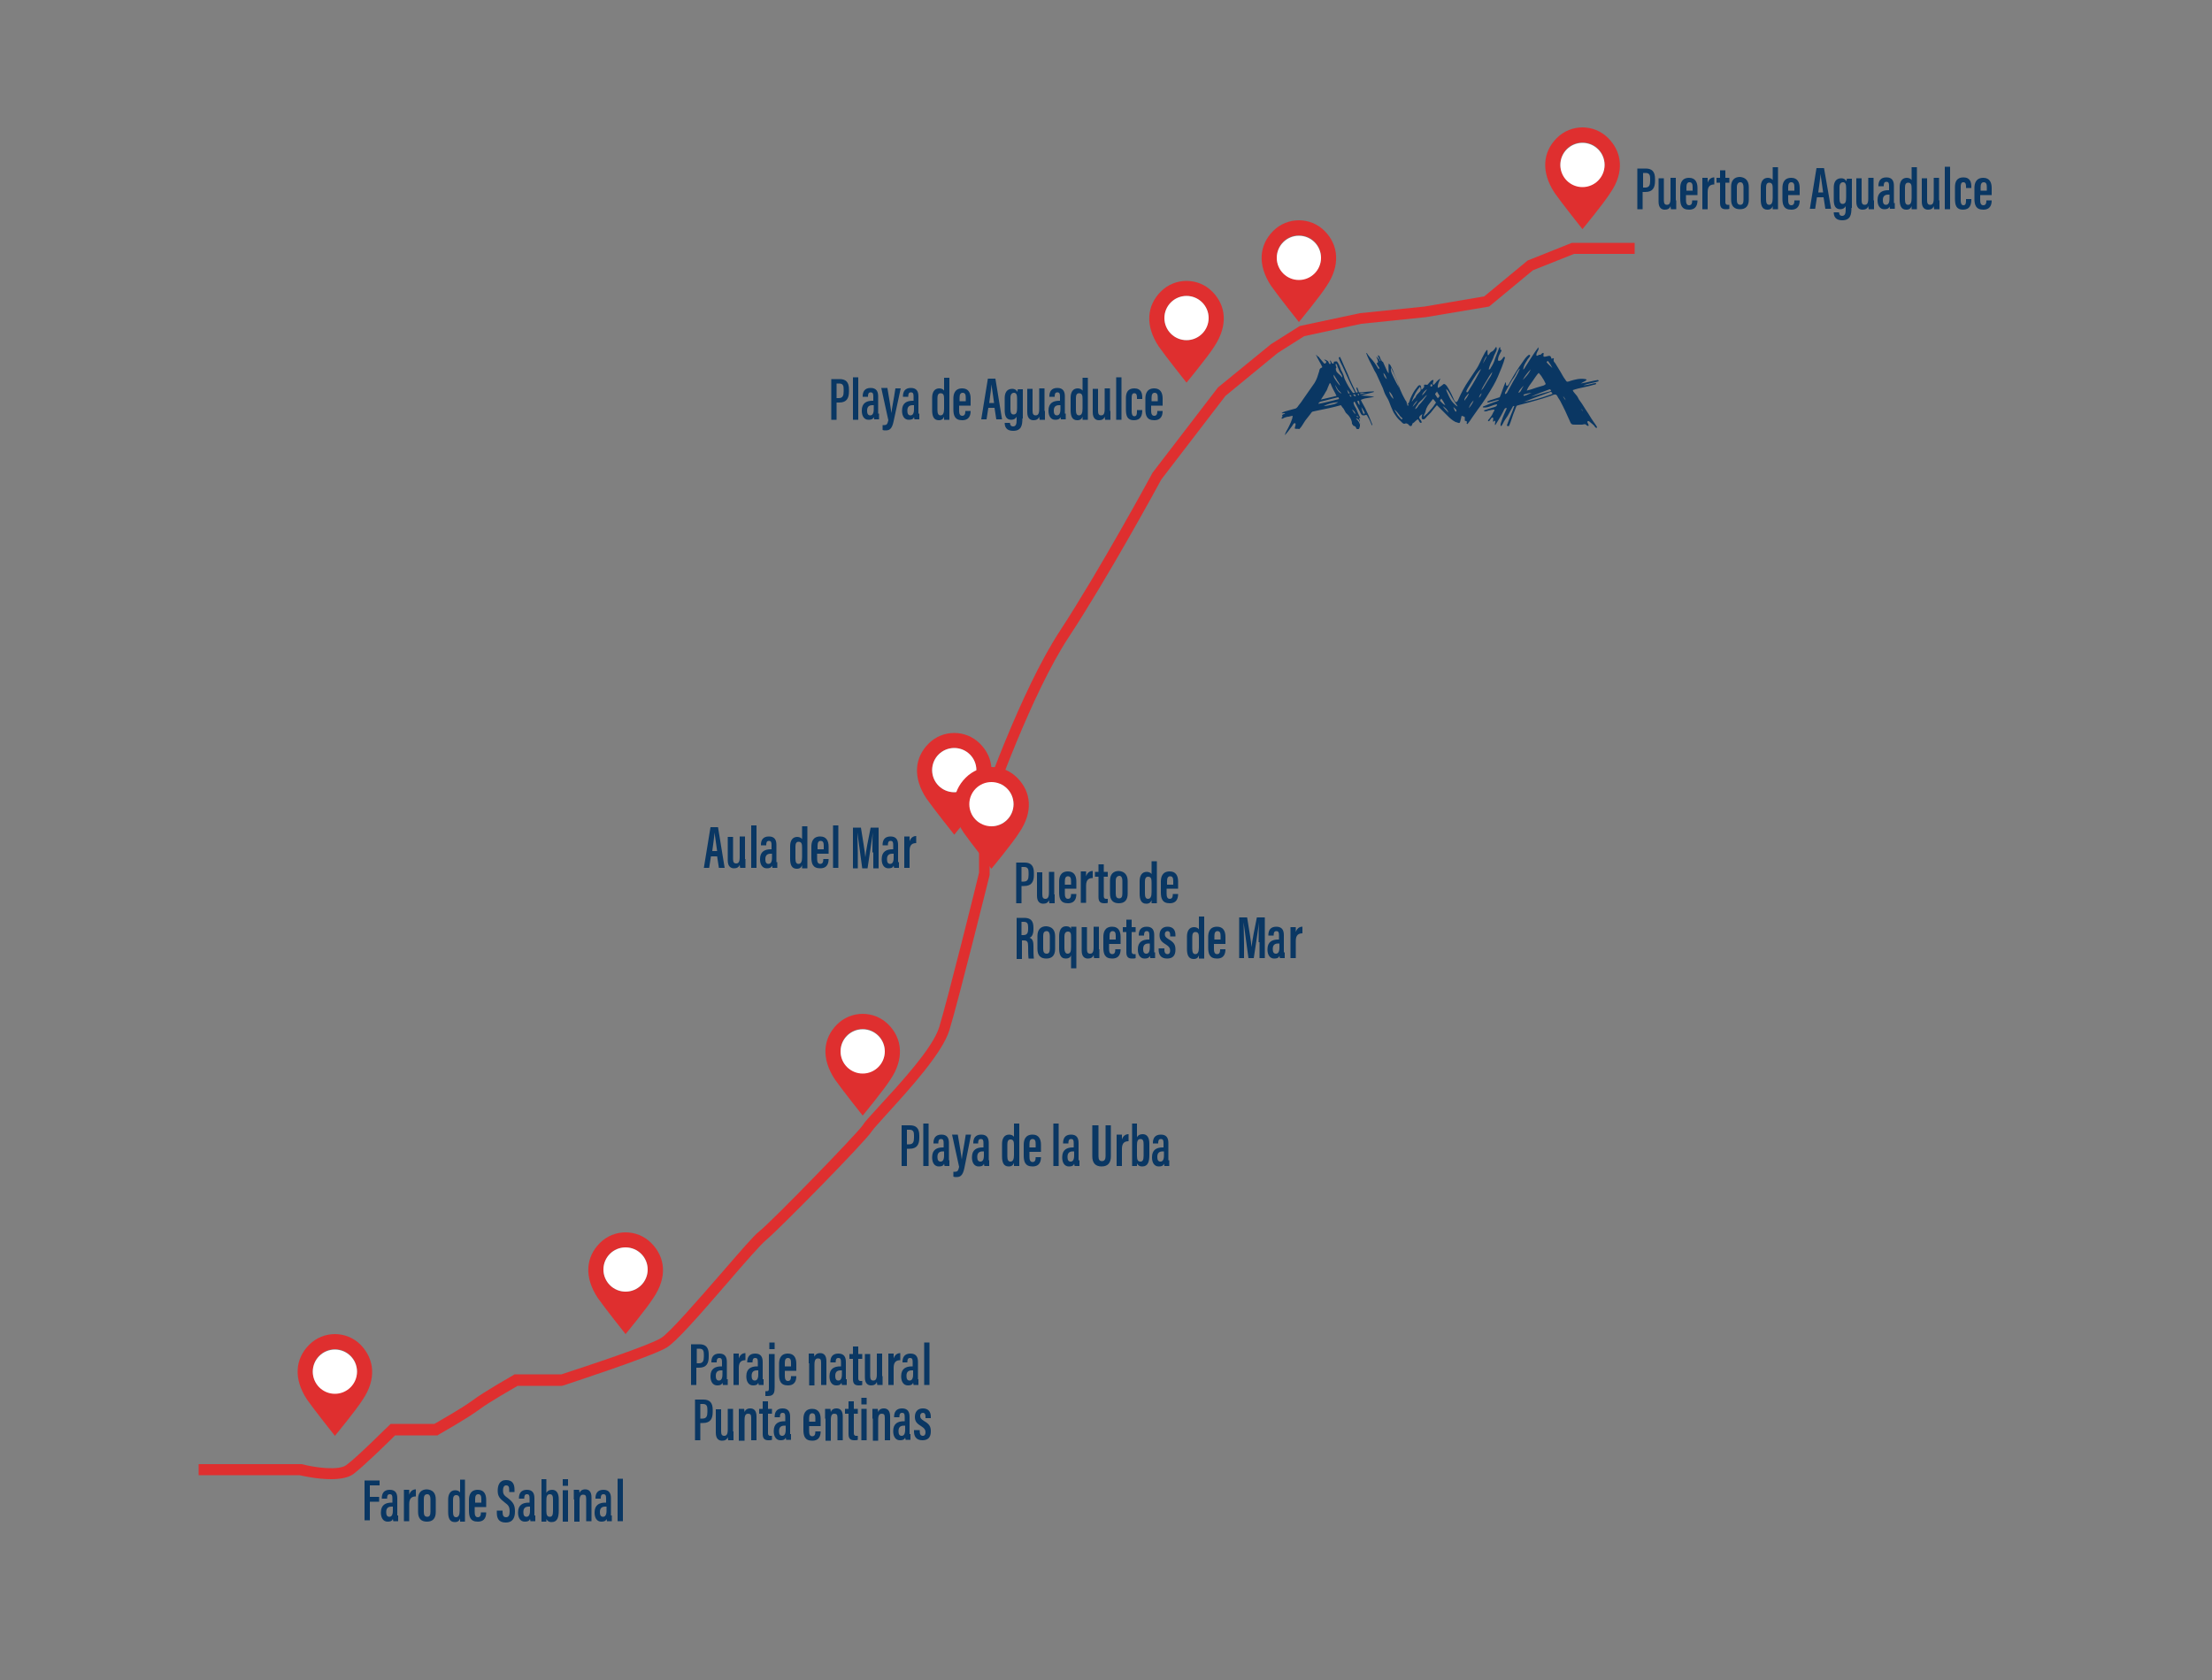 <?xml version="1.0" encoding="UTF-8"?>
<!-- Generator: $$$/GeneralStr/196=Adobe Illustrator 27.6.0, SVG Export Plug-In . SVG Version: 6.00 Build 0)  -->
<svg xmlns="http://www.w3.org/2000/svg" xmlns:xlink="http://www.w3.org/1999/xlink" version="1.1" id="Capa_1" x="0px" y="0px" viewBox="0 0 500 379.8" style="enable-background:new 0 0 500 379.8;" xml:space="preserve">
<rect x="0" y="0" width="500" height="379.8" fill="#808080" stroke="none"/>
<style type="text/css">
	.st0{fill-rule:evenodd;clip-rule:evenodd;fill:#0A3763;}
	.st1{fill:#0A3763;}
	.st2{fill:#DF2F2F;}
	.st3{fill:#FFFFFF;}
</style>
<g>
	<g>
		<path class="st0" d="M338.2,78.4C338.2,78.4,338.2,78.4,338.2,78.4c0.3,0.5,0,1-0.2,1.4c-0.2,0.4-0.4,0.8-0.5,1.2    c-0.4,0.8-0.8,1.6-1,2.5c0.3,0.1,0.4-0.2,0.5-0.4c0.4-0.6,0.7-1.2,0.9-1.9c0.3-0.7,0.5-1.4,0.8-2.1c0.1-0.2,0.1-0.6,0.4-0.6    c0.1,0.1,0,0.3,0,0.5c0.2,0.1,0.3,0.1,0.3,0.3c-0.3,0.6-0.8,1.2-0.8,2.2c0.6,0.2,0.7-0.1,1-0.4c0.2-0.3,0.3-0.6,0.6-0.3    c-0.4,1.5-1,2.9-1.6,4.3c-0.3,0.7-0.6,1.3-1,2c-1.1,1.9-2.2,3.7-3.5,5.4c-0.4,0.6-0.8,1.1-1.2,1.7c-0.4,0.6-0.8,1.2-1.2,1.7    c0-0.1-0.2-0.1-0.2-0.2c0-0.1,0.1-0.2,0.1-0.3c0-0.2-0.3-0.2-0.5-0.3c0-0.3,0-0.6,0-0.8c-0.2-0.2-0.5-0.2-0.7-0.3    c-0.1,0.2-0.1,0.5-0.2,0.8c-0.1,0.2-0.1,0.7-0.3,0.8c-0.2,0.1-0.7-0.2-0.9-0.2c-0.8-0.4-1.4-1-1.9-1.5c-0.8-0.8-1.6-1.6-2.3-2.3    c-0.5,0.5-0.9,1.1-1.4,1.7c-0.2,0.2-0.5,0.5-0.8,0.8c-0.2,0.2-0.5,0.7-0.8,0.7c-0.7,0.1-0.4-0.8-0.3-1.2c-0.2,0.2-0.7,0.4-0.7,0.8    c0,0.4,0.7,0.7,0.5,1.2c-0.5,0.1-0.5-0.6-0.8-0.8c-0.5,0.2-0.7,0.7-1.2,0.9c-0.1,0.2-0.1,0.5-0.3,0.6c-0.4,0.1-0.5-0.2-0.7-0.4    c-0.1-0.1-0.4-0.2-0.5-0.2c-0.1,0-0.2,0.1-0.4,0.1c-0.3,0-0.6-0.4-0.8-0.6c-0.6-0.5-0.9-0.9-1.3-1.5c-0.2-0.3-0.4-0.6-0.5-0.9    c-0.3-0.6-0.5-1.2-0.7-1.7c-0.2-0.6-0.5-1.1-0.8-1.6c-0.3-0.5-0.5-1.1-0.7-1.7c-0.5-1.1-1-2.2-1.5-3.3c-0.3-0.5-0.6-1-0.8-1.5    c-0.6-1.1-1.1-2.1-1.5-3.2c0.2,0,0.3,0.2,0.4,0.4c0.3,0.4,0.7,0.9,1.1,1.3c0.5,0.6,0.9,1.3,1.3,1.9c0.1,0,0.2-0.1,0.2-0.2    c-0.2-0.4-0.5-0.6-0.6-1.1c0.1-0.1,0.2-0.1,0.3-0.2c0-0.5-0.3-0.9-0.4-1.3c0.2,0.1,0.3,0.4,0.5,0.5c0.1,0.1,0.2,0.2,0.2,0.3    c0.1,0.1,0.1,0.2,0.2,0.2c0.1-0.1,0-0.2-0.1-0.3c-0.1-0.1-0.1-0.2-0.2-0.3c-0.1-0.2-0.3-0.5-0.2-0.7c0.3,0.1,0.4,0.4,0.5,0.7    c0.1,0.3,0.3,0.5,0.4,0.7c0.1,0.1,0.2,0.1,0.2,0.1c0.3,0.7,0.6,1.3,0.9,2c0.1,0.2,0.2,0.4,0.4,0.6c0-0.7-0.1-1.5,0-2.2    c0.4,0.2,0.5,0.6,0.7,1c0.2,0.4,0.4,0.8,0.5,1.2c0.3,0.8,0.7,1.6,0.9,2.4c0.3,0.8,0.6,1.6,1,2.4c0.3,0.5,0.5,1.1,0.9,1.6    c0.1,0.2,0.3,0.5,0.4,0.4c0.2,0,0.4-0.9,0.5-1.1c0.4-0.9,0.8-1.7,1.4-2.4c0.1-0.1,0.2-0.3,0.3-0.4c0.1-0.1,0.3-0.3,0.5-0.2    c0.3,0.1,0.2,0.7,0.3,1c0.3-0.1,0.4-0.4,0.6-0.6c0-0.2,0-0.3,0-0.5c0.2-0.1,0.5,0,0.7,0c0.1,0,0.3-0.3,0.4-0.4    c0.3-0.3,0.5-0.7,1-0.7c0.1,0.4-0.4,0.9,0.1,1.1c0.5-0.5,0.8-1.1,1.5-1.4c-0.3,0.6-0.7,1.3-0.6,2.1c0.5-0.2,0.7-0.4,1.1-0.7    c0.1-0.1,0.2-0.2,0.3-0.2c0.2,0,0.4,0.2,0.5,0.3c0.2,0.2,0.4,0.6,0.6,0.9c0.4,0.7,0.7,1.3,1,2c0.1,0.3,0.4,0.9,0.6,0.9    c0.3,0,0.4-0.3,0.5-0.5c0.7-1.6,1.5-3.1,2.4-4.4c0.5-0.8,1.1-1.6,1.6-2.4c0.8-1.1,1.2-2.4,1.9-3.6c0.1-0.2,0.2-0.4,0.3-0.5    c0.1-0.1,0.2-0.4,0.4-0.4c0.1,0.3,0,0.8,0.1,1.2c0.3,0,0.3-0.3,0.5-0.5c0.2-0.3,0.5-0.3,0.7-0.5C337.9,78.9,338,78.6,338.2,78.4     M335.2,82.2c0.3-0.6,0.7-1.1,0.9-1.8C335.7,80.8,335.4,81.6,335.2,82.2 M315.2,85.7c0.3,0.6,0.6,1.2,0.9,1.7c0,0,0,0.2,0.1,0.2    c-0.4-1.7-1.1-3.1-1.8-4.5c0,0,0,0,0,0C314.3,84.1,314.8,84.8,315.2,85.7 M334.8,83.4C334.8,83.4,334.8,83.4,334.8,83.4    c-0.8,0.6-1.3,1.6-1.9,2.5c-0.4,0.7-0.8,1.3-1.2,2c0,0-0.1,0.2-0.2,0.4c-0.1,0.2,0,0.4,0.1,0.4c0.2,0,0.4-0.4,0.5-0.6    C333.1,86.6,334,84.9,334.8,83.4L334.8,83.4z M336,86.1c-0.4,0.7-0.9,1.4-1.2,2.2c0.3-0.3,0.6-0.7,0.8-1.1c0.2-0.3,0.4-0.7,0.6-1    c0.4-0.7,1-1.3,1.1-2.1C336.8,84.7,336.4,85.4,336,86.1 M313.5,85.7c-0.2-0.5-0.4-1.1-0.8-1.4C312.8,84.9,313,85.4,313.5,85.7     M323.5,87.4c0.2,0,0.4-0.3,0.2-0.5C323.3,86.7,323.2,87.4,323.5,87.4 M319.1,90.8c0.2-0.1,0.3-0.4,0.5-0.6    c0.1-0.1,0.2-0.2,0.3-0.3c0.1-0.1,0.1-0.2,0.2-0.4c0.1-0.2,0.3-0.4,0.5-0.6c0.2-0.2,0.5-0.5,0.5-0.6c0.1-0.3,0-0.6-0.1-0.9    C320.2,88.3,319.6,89.4,319.1,90.8 M328.2,89.9c-0.4-0.7-0.7-1.4-1.3-2c0,0,0,0,0,0c0,0,0,0,0,0c0,0,0,0,0,0    c0,0.4,0.2,0.8,0.4,1.2c0.4,0.9,0.7,1.5,1.3,2.1c0.3,0.3,0.6,0.6,0.9,0.7C329.1,91.2,328.6,90.6,328.2,89.9 M321.4,89.4    c0.5-0.4,0.8-0.8,1.1-1.3c0,0,0-0.1,0-0.1C322,88.4,321.6,88.8,321.4,89.4 M315,90.2c-0.2-0.7-0.5-1.3-1-1.7    C314.1,89.2,314.5,89.8,315,90.2 M324.4,89.1c0,0.1,0.2,0.3,0.3,0.5c0.1,0.2,0.2,0.3,0.3,0.4c0.2-0.1,0.3-0.3,0.4-0.5    c-0.2-0.3-0.4-0.7-0.6-1C324.7,88.8,324.4,88.9,324.4,89.1 M334.3,89.9c0.3-0.2,0.5-0.6,0.6-1C334.6,89.1,334.4,89.5,334.3,89.9     M331,90.6c0.4-0.5,0.8-1,1-1.6c0,0,0,0-0.1,0C331.5,89.5,331,89.9,331,90.6 M321.5,90.3c-0.3,0.3-0.7,0.6-0.9,0.9    c-0.1,0.2-0.2,0.4-0.4,0.6c-0.1,0.2-0.3,0.4-0.3,0.7c0.4-0.2,0.6-0.6,0.8-0.9c0.7-0.7,1.2-1.4,1.8-2.2c0,0,0-0.1,0-0.1    C322.1,89.6,321.8,90,321.5,90.3 M325.8,90.1c-0.1,0.2-0.3,0.3-0.3,0.5c0.4,0.4,0.7,0.8,1.2,1C326.4,91,326.1,90.5,325.8,90.1     M323.9,90.2c-0.2,0.3-0.5,0.6-0.7,0.9c-0.2,0.3-0.5,0.6-0.6,0.9c-0.2,0.3-0.3,0.7-0.4,1.1c-0.1,0.4-0.4,0.7-0.4,1.1    c0.3-0.2,0.5-0.5,0.8-0.7c0.2-0.3,0.5-0.5,0.7-0.8c0.5-0.5,0.9-1.1,1.3-1.7C324.3,90.7,324.2,90.4,323.9,90.2 M319.3,92    c0.4-0.5,0.9-0.9,1.1-1.5C320,90.9,319.5,91.4,319.3,92 M332,92.3c0.4-0.5,0.9-1.1,1.1-1.8C332.6,91,332.2,91.6,332,92.3     M318.2,91.8c0.1-0.1,0.1-0.2,0.2-0.3c-0.2-0.2-0.3-0.5-0.5-0.6C318,91.2,318.1,91.5,318.2,91.8 M327.4,93.3    c-0.2-0.7-0.7-1.1-1.3-1.5C326.5,92.4,327,92.9,327.4,93.3 M329.1,93.1c0.1-0.1,0.1-0.2,0.1-0.4c-0.2-0.3-0.5-0.5-0.7-0.7    C328.7,92.5,328.8,92.9,329.1,93.1 M315.2,92.6c0.1,0.3,0.3,0.5,0.4,0.7c0.2,0.4,0.5,0.8,0.8,1.1c0.1,0.1,0.4,0.5,0.5,0.4    c0.1,0,0.1-0.2,0.1-0.2c0-0.1-0.4-0.4-0.5-0.5C316.2,93.6,315.6,92.9,315.2,92.6C315.2,92.6,315.2,92.6,315.2,92.6"></path>
		<path class="st0" d="M347.8,78.8c-0.1,0.6-0.6,0.9-0.5,1.6c0.2,0.1,0.4-0.1,0.6-0.2c0.1,0,0.2,0,0.3,0c0.2-0.1,0.4-0.5,0.7-0.4    c0.1,0.2-0.1,0.5,0,0.8c0.4,0.2,1.1-0.3,1.5-0.1c0.2,0.1,0.2,0.4,0.3,0.6c0.2,0,0.4-0.2,0.5-0.1c0.1,0.1-0.1,0.3,0,0.6    c0,0.2,0.3,0.4,0.4,0.6c0.4,0.6,0.7,1.2,1.1,1.8c0.3,0.5,0.7,1.3,1.1,1.8c0.1,0.2,0.3,0.5,0.5,0.5c0.2,0,0.4-0.1,0.7-0.2    c1-0.3,2.1-0.6,3.3-0.4c0.7,0.1,0.1,0.4-0.3,0.6c-0.2,0.1-0.5,0.3-0.7,0.4c1.3-0.2,2.6-0.6,3.9-0.8c0.1,0.1,0.1,0.1,0.2,0.2    c-0.2,0.2-0.5,0.2-0.8,0.3c-0.9,0.2-1.9,0.4-2.7,0.7c0.7,0,1.4-0.2,2.2-0.4c0.1,0,0.6-0.2,0.7,0c0.1,0.2-0.5,0.3-0.6,0.3    c-0.7,0.2-1.4,0.4-2,0.5c-0.9,0.2-1.9,0.4-2.7,0.7c0.1,0.4,0.5,0.7,0.7,1c0.3,0.3,0.5,0.7,0.7,1.1c0.5,0.7,1,1.4,1.4,2.1    c0.5,0.7,0.9,1.4,1.4,2.2c0.3,0.5,0.7,1,1.1,1.6c0,0.1,0.4,0.5,0.1,0.5c-0.2,0.1-0.4-0.2-0.5-0.4c-0.3-0.3-0.5-0.5-0.9-0.8    c-0.1-0.1-0.6-0.6-0.7-0.1c0,0.2,0.5,0.8,0.2,0.9c-0.2,0-0.4-0.2-0.4-0.2c-0.1-0.1-0.2-0.2-0.4-0.2c-0.2,0-0.4,0.1-0.6,0.1    c-0.4,0-0.9,0-1.4,0c-0.3,0-0.8,0-0.9-0.1c-0.2-0.1-0.4-0.5-0.5-0.8c-0.7-1.6-1.3-2.9-2.1-4.4c-0.1-0.2-0.3-0.5-0.5-0.8    c-0.1-0.2-0.3-0.7-0.6-0.7c-0.3-0.1-0.8,0.2-1.1,0.3c-1.1,0.4-2.2,0.7-3.2,1c-1.1,0.3-2.1,0.6-3.3,0.9c-0.3,0.1-0.9,0.2-1.1,0.3    c-0.2,0.1-0.4,0.9-0.5,1.1c-0.5,1.1-0.8,2.4-1.3,3.5c-0.2,0.1-0.4,0-0.5-0.1c0.5-1.5,1.2-2.9,1.7-4.4c-0.3-0.1-0.4,0.2-0.5,0.4    c-0.3,0.6-0.7,1.2-1,1.8c-0.4,0.6-0.8,1.1-1.1,1.8c-0.1,0.2-0.3,0.6-0.5,0.5c-0.1-0.4,0.1-0.8,0.2-1.1c0.3-1,0.8-2,1.2-2.9    c-0.5-0.3-0.7,0.6-0.9,0.9c-0.5,1-1.2,2.1-1.7,2.9c-0.3-0.2,0.2-0.7-0.1-1c-0.2,0-0.2,0.3-0.4,0.2c-0.1-0.2,0.2-0.8-0.1-0.9    c-0.2-0.1-0.4,0.3-0.5,0.4c-0.1,0.2-0.3,0.5-0.5,0.4c-0.2-0.1,0.2-0.5,0.3-0.6c0.3-0.4,0.6-0.8,0.8-1.3c0.1-0.2,0.3-0.4,0.3-0.7    c-0.4,0-0.8,0.1-1.3,0.2c-0.3,0.1-0.9,0.4-1.1,0c0.6-0.2,1.4-0.5,2.1-0.7c0.4-0.1,0.9-0.2,0.9-0.7c-1.1,0.1-2,0.9-3.2,0.7    c-0.1-0.2,0.2-0.3,0.3-0.3c1-0.4,1.9-0.8,2.9-1.1c0.1-0.1,0.4-0.1,0.4-0.3c-0.4,0-0.9,0.2-1.3,0.3c-0.2,0.1-0.5,0.1-0.7,0.2    c-0.1,0-0.6,0.2-0.6,0c-0.1-0.2,0.4-0.3,0.6-0.4c0.7-0.2,1.5-0.5,2.2-0.7c0.5-1.1,0.8-2.3,1.3-3.4c0.2,0.1,0,0.8,0.3,0.8    c0.3,0.1,0.6-0.6,0.7-0.8c0.9-1.6,1.8-3.1,2.9-4.6c0.4-0.6,0.8-1.2,1.4-1.6c0.6,0.1,0.1,0.5-0.1,0.8c-0.2,0.2-0.3,0.4-0.4,0.6    c-0.4,0.6-0.7,1.1-0.8,1.9c0.1,0.1,0.1-0.1,0.2-0.1c1.1-1.7,2.1-3.4,3.3-5C347.6,78.7,347.8,78.7,347.8,78.8 M349.9,81.6    c-0.1,0.1-0.3,0.1-0.3,0.3c0.4,0.5,0.9,0.9,1.3,1.3C350.6,82.6,350.3,82.1,349.9,81.6 M340.8,88.5c0.4-0.7,0.8-1.5,1.2-2.2    c0.5-0.8,1-1.7,1.4-2.6c0-0.1,0.3-0.5,0-0.3c-0.3,0.4-0.6,0.8-0.8,1.3c-0.2,0.4-0.5,0.8-0.8,1.2c-0.5,0.9-1,1.7-1.4,2.5    c-0.1,0.2-0.3,0.4-0.2,0.7C340.6,89,340.7,88.7,340.8,88.5 M344.2,85.9c0.7-0.7,1.4-1.4,1.8-2.4C345.3,84.2,344.6,85.1,344.2,85.9     M346.4,86.2c-0.5,0.7-1,1.3-1.3,2.1c0.4-0.1,0.8-0.2,1.1-0.3c0.8-0.3,1.5-0.5,2.2-0.7c0.4-0.1,0.8-0.2,1-0.5    c-0.2-0.4-0.4-0.9-0.7-1.3c-0.2-0.4-0.6-0.9-0.9-1.2C347.3,84.8,346.9,85.5,346.4,86.2 M343.2,88.8c0.5-0.1,0.6-0.5,0.8-0.9    c0.2-0.3,0.3-0.5,0.4-0.7C343.9,87.7,343.4,88.2,343.2,88.8 M349.5,88.7c0.2-0.1,1.1-0.2,1.1-0.4c0-0.1-0.2-0.3-0.3-0.3    c-1.4,0.5-3,1.1-4.3,1.7C347.2,89.4,348.3,89,349.5,88.7 M350.2,89.3c0.2-0.1,0.7-0.2,0.7-0.3c0-0.1-0.2-0.4-0.3-0.4    c0,0-0.1,0-0.1,0c-1.9,0.7-4.2,1.5-6.1,2.3C346.4,90.5,348.3,90,350.2,89.3 M345.1,89c-0.4,0.1-1,0.2-0.6,0.5    c0.7-0.2,1.2-0.5,1.7-0.7C345.9,88.8,345.6,88.9,345.1,89 M353.9,90.5C354,90.5,354,90.5,353.9,90.5c-0.1-0.3-0.3-0.7-0.6-0.9    C353.5,90,353.7,90.3,353.9,90.5 M357.8,93c-0.1-0.3-0.2-0.4-0.4-0.6C357.5,92.6,357.6,92.8,357.8,93"></path>
		<path class="st1" d="M310.6,89.7c-0.9-0.2-2-0.2-3-0.3c0.7-0.2,1.6-0.4,2.3-0.6c0.3-0.1,0.5-0.1,0.7-0.2c-0.1-0.2-0.3-0.1-0.5-0.1    c-1,0-2,0.2-2.9,0.2c-0.1-0.2-0.1-0.3-0.2-0.6c-0.1-0.1-0.1-0.5-0.3-0.5c-0.2,0.1,0,0.4,0,0.5c0.1,0.2,0.2,0.4,0.2,0.6    c-0.1,0-0.2,0.1-0.4,0c-0.6-1.3-1.3-2.6-1.8-4c-0.3-0.7-0.6-1.3-0.9-2c-0.3-0.7-0.6-1.4-0.9-2c-0.2,0-0.2,0.1-0.3,0.2    c0.2,0.7,0.6,1.4,0.9,2c0.9,2,1.8,4,2.8,5.9c-0.2,0-0.3,0.1-0.5,0c-0.7-0.9-1.3-1.9-1.8-3c-0.2-0.4-0.2-0.8-0.4-1.2    c-0.1-0.3-0.3-0.6-0.5-1c-0.2-0.7-0.5-1.4-0.9-1.9c-0.2,0-0.5,0-0.7,0.1c0,0.1,0,0.3-0.1,0.4c-0.5,0.1-0.4-0.7-0.8-0.7    c0,0.1,0.4,0.8,0,0.8c-0.2,0-0.3-0.6-0.5-0.7c-0.3-0.2-0.5-0.3-0.8-0.3c0.1,0.2,0.4,0.2,0.5,0.5c0,0.2-0.2,0.4-0.4,0.4    c-0.1,0-0.3-0.3-0.4-0.4c-0.3-0.4-0.8-0.9-1-1.2c-0.3,0-0.3-0.3-0.5-0.4c0,0,0,0,0,0.1c0.4,0.9,1,1.8,1.4,2.7    c-0.2,0.2-0.5,0.2-0.6,0.5c-0.1,0.2-0.1,0.5-0.2,0.7c-0.2,0.7-0.4,1.3-0.7,1.9c-0.2,0.4-0.4,0.7-0.7,1.1c-0.2,0.3-0.5,0.7-0.7,1    c-0.5,0.7-0.9,1.3-1.4,2c-0.3,0.5-0.7,1-1.1,1.5c-0.1,0.2-0.3,0.4-0.4,0.5c-0.2,0.2-0.5,0.2-0.8,0.3c-0.6,0.2-1.2,0.3-1.8,0.5    c-0.3,0.1-0.6,0.2-0.8,0.4c0.2,0.1,0.7-0.1,0.8,0.1c-0.3,0.1-0.6,0.2-0.7,0.4c0,0.1,0.1,0.2,0.1,0.3c0,0.1-0.3,0.2-0.2,0.4    c0.1,0.2,0.6-0.2,0.7-0.2c0.3-0.1,0.6-0.2,0.9-0.2c0.4-0.1,0.7-0.2,0.9-0.2c0,0.2-0.1,0.4-0.1,0.6c-0.2,0.6-0.4,1.1-0.7,1.7    c-0.3,0.7-0.8,1.3-1,2.1c0.5-0.5,1.1-1.3,1.6-2c0.2-0.2,0.4-0.9,0.8-0.7c0.2,0.4-0.2,0.8-0.1,1.2c0.3,0.1,0.7,0,1,0.1    c0.6-0.6,0.9-1.3,1.4-2c0.3-0.4,0.8-1,1.1-1.4c0.1-0.2,0.3-0.4,0.4-0.5c0.2-0.1,0.5-0.1,0.8-0.2c2-0.4,3.9-0.8,5.7-1.3    c0.2,0.3,0.4,0.6,0.6,0.8c0.2,0.3,0.3,0.6,0.5,0.9c0.2,0.2,0.4,0.4,0.6,0.6c0.4,0.5,0.8,1.1,0.8,1.9c0.2,0.2,0.2,0.4,0.4,0.5    c0.1,0,0.2,0,0.3,0.1c0.2,0.1,0.2,0.4,0.4,0.6c0.1,0,0.3,0,0.4,0c0.2-0.1,0.2-0.4,0.3-0.7c0-0.4,0-0.5,0-0.8c0-0.1,0-0.3,0-0.4    c0-0.2-0.2-0.3-0.2-0.5c0-0.1,0.2-0.1,0.3-0.1c-0.3-0.6-0.6-1.2-0.9-2c-0.1-0.2-0.2-0.4-0.4-0.7c-0.1-0.3-0.5-0.9,0-1    c0.4,0.8,0.8,1.5,1.2,2.3c0.2,0.4,0.3,0.9,1,0.8c0.1,0,0.2-0.1,0.4-0.1c0.2,0,0.3,0.3,0.4,0.5c0.4,0.6,0.6,1.2,0.9,1.9    c0.2-0.2,0-0.5-0.1-0.7c-0.4-1.1-0.9-2.2-1.4-3.2c-0.3-0.6-0.7-1.2-1-1.9c0.6-0.3,1.3-0.4,2-0.5C310.2,89.8,310.4,89.8,310.6,89.7     M301.5,84.7C301.5,84.7,301.5,84.7,301.5,84.7c0.2,0.4,0.4,0.7,0.6,1c0.2,0.5,0.7,0.9,0.8,1.5c-0.3-0.3-0.5-0.6-0.8-1    c-0.1-0.2-0.3-0.4-0.4-0.6C301.5,85.3,301.4,85,301.5,84.7 M298.6,90.3c0.3-0.5,0.7-1,1-1.6c0.2-0.3,0.4-0.6,0.5-1    c0.2-0.4,0.3-0.8,0.5-1.1c0.2,0,0.3,0.5,0.4,0.7c0.3,0.7,0.8,1.5,1.1,2.2c-1.2,0.3-2.5,0.6-3.8,0.9    C298.5,90.4,298.6,90.3,298.6,90.3 M301,91.5c-0.6,0.1-1.2,0.3-1.8,0.3c0.9-0.5,2.1-0.8,3.3-0.9C302.1,91.2,301.6,91.4,301,91.5     M298,91.3c0.1-0.4,0.4-0.5,0.9-0.6c1.1-0.3,2.5-0.6,3.6-0.9c0.1,0.1,0.1,0.3,0.2,0.4C301.1,90.6,299.6,91,298,91.3 M301.8,87    C301.8,86.9,301.8,87,301.8,87c0.3,0.5,0.5,1,0.8,1.3c0.2,0.2,0.5,0.4,0.6,0.7C302.5,88.6,302,87.9,301.8,87 M303.4,85.3    c-0.2,0-0.2-0.2-0.4-0.4c-0.3-0.3-0.6-0.5-0.9-0.9c-0.1-0.3-0.3-0.7,0-0.9c-0.1-0.2-0.2-0.5-0.2-0.8c0.2-0.2,0.4,0.3,0.4,0.5    c0.2,0.4,0.3,0.8,0.5,1.2C303.1,84.5,303.4,84.8,303.4,85.3 M304.8,89c-0.1-0.3-0.2-0.6-0.3-0.9c0.2,0.2,0.4,0.5,0.6,0.8    C304.9,88.9,304.9,89,304.8,89 M305,89.3c0.3-0.1,0.4,0.2,0.5,0.3C305.3,89.9,305.1,89.4,305,89.3 M307.1,94.3    c-0.1,0-0.5,0-0.5-0.2C306.8,94,307,94.1,307.1,94.3 M307.4,96c-0.1-0.3-0.2-0.6-0.4-0.8c-0.1-0.2-0.4-0.4-0.5-0.6    C307.2,94.7,307.5,95.3,307.4,96 M306.4,93.6c-0.4-0.2-0.5-0.7-0.8-1C306,92.7,306.3,93.2,306.4,93.6 M306.3,89.6    c-0.1-0.1-0.4-0.2-0.4-0.4c0.1-0.1,0.3,0,0.4,0c0.1,0.1,0.1,0.3,0.2,0.4C306.5,89.5,306.4,89.6,306.3,89.6 M307.1,89    c0,0.1,0.1,0.2,0.1,0.3c-0.1,0-0.1,0.1-0.2,0.1c0-0.1-0.1-0.2-0.1-0.3C306.9,89,307,89,307.1,89 M307.3,91.6    c-0.2-0.2-0.4-0.6-0.5-0.9C307.3,90.3,307.3,91.2,307.3,91.6 M307.5,89.1c0-0.1-0.1-0.1,0-0.2c0.4-0.1,0.9-0.1,1.3-0.1    C308.3,88.9,307.9,89,307.5,89.1 M308.5,93.4c0,0.1-0.2,0.1-0.3,0.2c-0.2-0.5-0.4-1.1-0.5-1.6C308,92.4,308.3,92.9,308.5,93.4"></path>
	</g>
</g>
<g>
	<g>
		<path class="st1" d="M156.2,303.9h1.9c1.4,0,2.1,0.7,2.1,2.3v0.5c0,1.5-0.5,2.5-2.2,2.5h-0.6v3.9h-1.2V303.9z M157.5,308.2h0.5    c0.9,0,1.1-0.6,1.1-1.5v-0.5c0-0.7-0.1-1.3-1-1.3h-0.6V308.2z"></path>
		<path class="st1" d="M164.5,311.8c0,0.5,0,1.1,0,1.3h-1.1c0-0.2-0.1-0.4-0.1-0.5c-0.2,0.5-0.6,0.6-1.2,0.6c-1,0-1.5-0.9-1.5-2    v-0.1c0-1.7,1.1-2.2,2.4-2.2h0.2v-1c0-0.6-0.1-0.9-0.6-0.9c-0.5,0-0.6,0.4-0.6,0.9v0.1h-1.2v-0.1c0-1,0.4-1.9,1.8-1.9    c1.3,0,1.7,0.8,1.7,1.9V311.8z M163.3,309.8H163c-0.7,0-1.2,0.3-1.2,1.2v0.1c0,0.6,0.2,1,0.7,1c0.5,0,0.8-0.4,0.8-1.4V309.8z"></path>
		<path class="st1" d="M168.5,307.5c-0.8,0-1.5,0.3-1.5,1.7v3.9h-1.2v-4.7c0-1.2,0-1.7,0-2.4h1.2c0,0.2,0,0.7,0,1.1    c0.3-0.9,0.9-1.2,1.5-1.2V307.5z"></path>
		<path class="st1" d="M172.6,311.8c0,0.5,0,1.1,0,1.3h-1.1c0-0.2-0.1-0.4-0.1-0.5c-0.2,0.5-0.6,0.6-1.2,0.6c-1,0-1.5-0.9-1.5-2    v-0.1c0-1.7,1.1-2.2,2.4-2.2h0.2v-1c0-0.6-0.1-0.9-0.6-0.9c-0.5,0-0.6,0.4-0.6,0.9v0.1h-1.2v-0.1c0-1,0.4-1.9,1.8-1.9    c1.3,0,1.7,0.8,1.7,1.9V311.8z M171.4,309.8h-0.3c-0.7,0-1.2,0.3-1.2,1.2v0.1c0,0.6,0.2,1,0.7,1c0.5,0,0.8-0.4,0.8-1.4V309.8z"></path>
		<path class="st1" d="M175.1,306.1v7.5c0,1.1-0.1,2-1.5,2c-0.1,0-0.3,0-0.6,0v-1.1c0.1,0,0.2,0,0.3,0c0.4,0,0.5-0.1,0.5-0.7v-7.7    H175.1z M173.9,303.5h1.2v1.5h-1.2V303.5z"></path>
		<path class="st1" d="M177.4,309.9v1.1c0,0.6,0.1,1.2,0.7,1.2s0.7-0.5,0.7-1.1v0h1.2v0c0,0.8-0.2,2.1-1.9,2.1c-1.7,0-2-1.1-2-2.5    v-2.4c0-1,0.3-2.3,2-2.3c1.4,0,1.9,1,1.9,2.3v1.6H177.4z M178.8,308.9v-0.8c0-0.6-0.1-1.1-0.7-1.1c-0.5,0-0.7,0.4-0.7,1.1v0.8    H178.8z"></path>
		<path class="st1" d="M182.8,308.2c0-1.4,0-1.8,0-2.2h1.2c0,0.2,0.1,0.4,0.1,0.7c0.2-0.5,0.6-0.8,1.3-0.8c0.8,0,1.4,0.5,1.4,1.8    v5.4h-1.2V308c0-0.7-0.2-0.9-0.7-0.9c-0.5,0-0.8,0.3-0.8,1.4v4.7h-1.2V308.2z"></path>
		<path class="st1" d="M191.4,311.8c0,0.5,0,1.1,0,1.3h-1.1c0-0.2-0.1-0.4-0.1-0.5c-0.2,0.5-0.6,0.6-1.2,0.6c-1,0-1.5-0.9-1.5-2    v-0.1c0-1.7,1.1-2.2,2.4-2.2h0.2v-1c0-0.6-0.1-0.9-0.6-0.9c-0.5,0-0.6,0.4-0.6,0.9v0.1h-1.2v-0.1c0-1,0.4-1.9,1.8-1.9    c1.3,0,1.7,0.8,1.7,1.9V311.8z M190.3,309.8H190c-0.7,0-1.2,0.3-1.2,1.2v0.1c0,0.6,0.2,1,0.7,1c0.5,0,0.8-0.4,0.8-1.4V309.8z"></path>
		<path class="st1" d="M192,306.1h0.8v-1.7h1.2v1.7h0.9v1.1H194v4.4c0,0.3,0.1,0.6,0.5,0.6c0.1,0,0.3,0,0.4,0v0.9    c-0.2,0.1-0.6,0.1-0.8,0.1c-0.8,0-1.3-0.3-1.3-1.4v-4.6H192V306.1z"></path>
		<path class="st1" d="M199.5,311.1c0,1,0,1.6,0,2h-1.2c0-0.1-0.1-0.5-0.1-0.7c-0.2,0.6-0.7,0.8-1.3,0.8c-0.6,0-1.4-0.3-1.4-1.8    v-5.3h1.2v5c0,0.7,0.2,1,0.7,1s0.8-0.3,0.8-1.4v-4.7h1.2V311.1z"></path>
		<path class="st1" d="M203.5,307.5c-0.8,0-1.5,0.3-1.5,1.7v3.9h-1.2v-4.7c0-1.2,0-1.7,0-2.4h1.2c0,0.2,0,0.7,0,1.1    c0.3-0.9,0.9-1.2,1.5-1.2V307.5z"></path>
		<path class="st1" d="M207.6,311.8c0,0.5,0,1.1,0,1.3h-1.1c0-0.2-0.1-0.4-0.1-0.5c-0.2,0.5-0.6,0.6-1.2,0.6c-1,0-1.5-0.9-1.5-2    v-0.1c0-1.7,1.1-2.2,2.4-2.2h0.2v-1c0-0.6-0.1-0.9-0.6-0.9c-0.5,0-0.6,0.4-0.6,0.9v0.1H204v-0.1c0-1,0.4-1.9,1.8-1.9    c1.3,0,1.7,0.8,1.7,1.9V311.8z M206.4,309.8h-0.3c-0.7,0-1.2,0.3-1.2,1.2v0.1c0,0.6,0.2,1,0.7,1c0.5,0,0.8-0.4,0.8-1.4V309.8z"></path>
		<path class="st1" d="M208.9,313.1v-9.6h1.2v9.6H208.9z"></path>
		<path class="st1" d="M157.1,316.4h1.9c1.4,0,2.1,0.7,2.1,2.3v0.5c0,1.5-0.5,2.5-2.2,2.5h-0.6v3.9h-1.2V316.4z M158.3,320.7h0.5    c0.9,0,1.1-0.6,1.1-1.5v-0.5c0-0.7-0.1-1.3-1-1.3h-0.6V320.7z"></path>
		<path class="st1" d="M165.8,323.6c0,1,0,1.6,0,2h-1.2c0-0.1-0.1-0.5-0.1-0.7c-0.2,0.6-0.7,0.8-1.3,0.8c-0.6,0-1.4-0.3-1.4-1.8    v-5.3h1.2v5c0,0.7,0.2,1,0.7,1s0.8-0.3,0.8-1.4v-4.7h1.2V323.6z"></path>
		<path class="st1" d="M167,320.7c0-1.4,0-1.8,0-2.2h1.2c0,0.2,0.1,0.4,0.1,0.7c0.2-0.5,0.6-0.8,1.3-0.8c0.8,0,1.4,0.5,1.4,1.8v5.4    h-1.2v-5.1c0-0.7-0.2-0.9-0.7-0.9c-0.5,0-0.8,0.3-0.8,1.4v4.7H167V320.7z"></path>
		<path class="st1" d="M171.6,318.5h0.8v-1.7h1.2v1.7h0.9v1.1h-0.9v4.4c0,0.3,0.1,0.6,0.5,0.6c0.1,0,0.3,0,0.4,0v0.9    c-0.2,0.1-0.6,0.1-0.8,0.1c-0.8,0-1.3-0.3-1.3-1.4v-4.6h-0.8V318.5z"></path>
		<path class="st1" d="M178.8,324.2c0,0.5,0,1.1,0,1.3h-1.1c0-0.2-0.1-0.4-0.1-0.5c-0.2,0.5-0.6,0.6-1.2,0.6c-1,0-1.5-0.9-1.5-2    v-0.1c0-1.7,1.1-2.2,2.4-2.2h0.2v-1c0-0.6-0.1-0.9-0.6-0.9c-0.5,0-0.6,0.4-0.6,0.9v0.1h-1.2v-0.1c0-1,0.4-1.9,1.8-1.9    c1.3,0,1.7,0.8,1.7,1.9V324.2z M177.6,322.3h-0.3c-0.7,0-1.2,0.3-1.2,1.2v0.1c0,0.6,0.2,1,0.7,1c0.5,0,0.8-0.4,0.8-1.4V322.3z"></path>
		<path class="st1" d="M182.9,322.4v1.1c0,0.6,0.1,1.2,0.7,1.2s0.7-0.5,0.7-1.1v0h1.2v0c0,0.8-0.2,2.1-1.9,2.1c-1.7,0-2-1.1-2-2.5    v-2.4c0-1,0.3-2.3,2-2.3c1.4,0,1.9,1,1.9,2.3v1.6H182.9z M184.3,321.4v-0.8c0-0.6-0.1-1.1-0.7-1.1c-0.5,0-0.7,0.4-0.7,1.1v0.8    H184.3z"></path>
		<path class="st1" d="M186.5,320.7c0-1.4,0-1.8,0-2.2h1.2c0,0.2,0.1,0.4,0.1,0.7c0.2-0.5,0.6-0.8,1.3-0.8c0.8,0,1.4,0.5,1.4,1.8    v5.4h-1.2v-5.1c0-0.7-0.2-0.9-0.7-0.9c-0.5,0-0.8,0.3-0.8,1.4v4.7h-1.2V320.7z"></path>
		<path class="st1" d="M191,318.5h0.8v-1.7h1.2v1.7h0.9v1.1H193v4.4c0,0.3,0.1,0.6,0.5,0.6c0.1,0,0.3,0,0.4,0v0.9    c-0.2,0.1-0.6,0.1-0.8,0.1c-0.8,0-1.3-0.3-1.3-1.4v-4.6H191V318.5z"></path>
		<path class="st1" d="M194.7,316h1.2v1.5h-1.2V316z M194.7,318.5h1.2v7.1h-1.2V318.5z"></path>
		<path class="st1" d="M197.2,320.7c0-1.4,0-1.8,0-2.2h1.2c0,0.2,0.1,0.4,0.1,0.7c0.2-0.5,0.6-0.8,1.3-0.8c0.8,0,1.4,0.5,1.4,1.8    v5.4h-1.2v-5.1c0-0.7-0.2-0.9-0.7-0.9c-0.5,0-0.8,0.3-0.8,1.4v4.7h-1.2V320.7z"></path>
		<path class="st1" d="M205.8,324.2c0,0.5,0,1.1,0,1.3h-1.1c0-0.2-0.1-0.4-0.1-0.5c-0.2,0.5-0.6,0.6-1.2,0.6c-1,0-1.5-0.9-1.5-2    v-0.1c0-1.7,1.1-2.2,2.4-2.2h0.2v-1c0-0.6-0.1-0.9-0.6-0.9c-0.5,0-0.6,0.4-0.6,0.9v0.1h-1.2v-0.1c0-1,0.4-1.9,1.8-1.9    c1.3,0,1.7,0.8,1.7,1.9V324.2z M204.6,322.3h-0.3c-0.7,0-1.2,0.3-1.2,1.2v0.1c0,0.6,0.2,1,0.7,1c0.5,0,0.8-0.4,0.8-1.4V322.3z"></path>
		<path class="st1" d="M207.9,323.4v0.3c0,0.5,0.2,0.9,0.7,0.9c0.4,0,0.6-0.3,0.6-0.8s-0.2-0.9-1-1.4c-1-0.6-1.4-1.1-1.4-2.1    c0-1.1,0.6-1.9,1.8-1.9c1.3,0,1.8,0.8,1.8,1.9v0.3h-1.2v-0.4c0-0.5-0.2-0.8-0.6-0.8c-0.4,0-0.6,0.3-0.6,0.7c0,0.5,0.2,0.7,0.8,1.1    c1.2,0.7,1.6,1.2,1.6,2.4c0,1.3-0.6,2-1.9,2c-1.5,0-1.9-1-1.9-2v-0.3H207.9z"></path>
	</g>
</g>
<g>
	<g>
		<path class="st1" d="M82.4,334.7h3.4v1.1h-2.2v2.6h2.1v1.1h-2.1v4.2h-1.2V334.7z"></path>
		<path class="st1" d="M90,342.6c0,0.5,0,1.1,0,1.3h-1.1c0-0.2-0.1-0.4-0.1-0.5c-0.2,0.5-0.6,0.6-1.2,0.6c-1,0-1.5-0.9-1.5-2v-0.1    c0-1.7,1.1-2.2,2.4-2.2h0.2v-1c0-0.6-0.1-0.9-0.6-0.9c-0.5,0-0.6,0.4-0.6,0.9v0.1h-1.2v-0.1c0-1,0.4-1.9,1.8-1.9    c1.3,0,1.7,0.8,1.7,1.9V342.6z M88.8,340.6h-0.3c-0.7,0-1.2,0.3-1.2,1.2v0.1c0,0.6,0.2,1,0.7,1c0.5,0,0.8-0.4,0.8-1.4V340.6z"></path>
		<path class="st1" d="M94,338.3c-0.8,0-1.5,0.3-1.5,1.7v3.9h-1.2v-4.7c0-1.2,0-1.7,0-2.4h1.2c0,0.2,0,0.7,0,1.1    c0.3-0.9,0.9-1.2,1.5-1.2V338.3z"></path>
		<path class="st1" d="M98.5,339v2.8c0,1.5-0.7,2.2-2,2.2c-1.3,0-2-0.7-2-2.2v-2.9c0-1.5,0.8-2.2,2-2.2    C97.8,336.8,98.5,337.5,98.5,339z M95.8,338.9v2.9c0,0.7,0.2,1.1,0.8,1.1c0.5,0,0.7-0.4,0.7-1.1v-2.9c0-0.6-0.2-1.1-0.7-1.1    C96,337.8,95.8,338.2,95.8,338.9z"></path>
		<path class="st1" d="M105.1,334.4v7.7c0,1,0,1.5,0,1.9H104c0-0.2,0-0.5,0-0.7c-0.2,0.5-0.5,0.8-1.2,0.8c-1.2,0-1.5-1-1.5-2.3v-2.8    c0-1.2,0.5-2.1,1.6-2.1c0.5,0,0.9,0.2,1.1,0.5v-2.9H105.1z M102.4,341.8c0,0.8,0.2,1.2,0.7,1.2c0.6,0,0.8-0.6,0.8-1.5v-2.2    c0-0.8-0.1-1.3-0.8-1.3c-0.5,0-0.7,0.4-0.7,1.1V341.8z"></path>
		<path class="st1" d="M107.3,340.7v1.1c0,0.6,0.1,1.2,0.7,1.2s0.7-0.5,0.7-1.1v0h1.2v0c0,0.8-0.2,2.1-1.9,2.1c-1.7,0-2-1.1-2-2.5    v-2.4c0-1,0.3-2.3,2-2.3c1.4,0,1.9,1,1.9,2.3v1.6H107.3z M108.8,339.7v-0.8c0-0.6-0.1-1.1-0.7-1.1c-0.5,0-0.7,0.4-0.7,1.1v0.8    H108.8z"></path>
		<path class="st1" d="M113.6,341.3v0.5c0,0.8,0.2,1.2,0.8,1.2c0.6,0,0.8-0.5,0.8-1.3c0-1-0.2-1.4-1.2-2.1c-1-0.8-1.5-1.3-1.5-2.6    c0-1.2,0.4-2.4,1.9-2.4c1.6,0,1.9,1.1,1.9,2.2v0.5h-1.2v-0.4c0-0.7-0.1-1.1-0.7-1.1c-0.5,0-0.7,0.5-0.7,1.1c0,0.7,0.1,1.1,1,1.7    c1.3,1,1.7,1.6,1.7,3.1c0,1.3-0.4,2.5-2.1,2.5c-1.6,0-2-1-2-2.2v-0.5H113.6z"></path>
		<path class="st1" d="M121,342.6c0,0.5,0,1.1,0,1.3h-1.1c0-0.2-0.1-0.4-0.1-0.5c-0.2,0.5-0.6,0.6-1.2,0.6c-1,0-1.5-0.9-1.5-2v-0.1    c0-1.7,1.1-2.2,2.4-2.2h0.2v-1c0-0.6-0.1-0.9-0.6-0.9c-0.5,0-0.6,0.4-0.6,0.9v0.1h-1.2v-0.1c0-1,0.4-1.9,1.8-1.9    c1.3,0,1.7,0.8,1.7,1.9V342.6z M119.8,340.6h-0.3c-0.7,0-1.2,0.3-1.2,1.2v0.1c0,0.6,0.2,1,0.7,1c0.5,0,0.8-0.4,0.8-1.4V340.6z"></path>
		<path class="st1" d="M122.3,334.4h1.2v3.1c0.2-0.4,0.6-0.7,1.3-0.7c1,0,1.5,0.8,1.5,2.1v2.6c0,1.5-0.3,2.6-1.6,2.6    c-0.7,0-1-0.3-1.2-0.7c0,0.3,0,0.5,0,0.6h-1.1c0-0.5,0-1.1,0-1.8V334.4z M125,339c0-0.7-0.1-1.2-0.7-1.2c-0.7,0-0.8,0.6-0.8,1.5    v2.3c0,0.9,0.2,1.3,0.8,1.3c0.5,0,0.7-0.4,0.7-1.3V339z"></path>
		<path class="st1" d="M127.2,334.4h1.2v1.5h-1.2V334.4z M127.2,336.9h1.2v7.1h-1.2V336.9z"></path>
		<path class="st1" d="M129.7,339c0-1.4,0-1.8,0-2.2h1.2c0,0.2,0.1,0.4,0.1,0.7c0.2-0.5,0.6-0.8,1.3-0.8c0.8,0,1.4,0.5,1.4,1.8v5.4    h-1.2v-5.1c0-0.7-0.2-0.9-0.7-0.9c-0.5,0-0.8,0.3-0.8,1.4v4.7h-1.2V339z"></path>
		<path class="st1" d="M138.3,342.6c0,0.5,0,1.1,0,1.3h-1.1c0-0.2-0.1-0.4-0.1-0.5c-0.2,0.5-0.6,0.6-1.2,0.6c-1,0-1.5-0.9-1.5-2    v-0.1c0-1.7,1.1-2.2,2.4-2.2h0.2v-1c0-0.6-0.1-0.9-0.6-0.9c-0.5,0-0.6,0.4-0.6,0.9v0.1h-1.2v-0.1c0-1,0.4-1.9,1.8-1.9    c1.3,0,1.7,0.8,1.7,1.9V342.6z M137.1,340.6h-0.3c-0.7,0-1.2,0.3-1.2,1.2v0.1c0,0.6,0.2,1,0.7,1c0.5,0,0.8-0.4,0.8-1.4V340.6z"></path>
		<path class="st1" d="M139.6,343.9v-9.6h1.2v9.6H139.6z"></path>
	</g>
</g>
<g>
	<g>
		<path class="st1" d="M203.8,254.4h1.9c1.4,0,2.1,0.7,2.1,2.3v0.5c0,1.5-0.5,2.5-2.2,2.5H205v3.9h-1.2V254.4z M205,258.7h0.5    c0.9,0,1.1-0.6,1.1-1.5v-0.5c0-0.7-0.1-1.3-1-1.3H205V258.7z"></path>
		<path class="st1" d="M208.7,263.6V254h1.2v9.6H208.7z"></path>
		<path class="st1" d="M214.6,262.3c0,0.5,0,1.1,0,1.3h-1.1c0-0.2-0.1-0.4-0.1-0.5c-0.2,0.5-0.6,0.6-1.2,0.6c-1,0-1.5-0.9-1.5-2    v-0.1c0-1.7,1.1-2.2,2.4-2.2h0.2v-1c0-0.6-0.1-0.9-0.6-0.9c-0.5,0-0.6,0.4-0.6,0.9v0.1H211v-0.1c0-1,0.4-1.9,1.8-1.9    c1.3,0,1.7,0.8,1.7,1.9V262.3z M213.4,260.3h-0.3c-0.7,0-1.2,0.3-1.2,1.2v0.1c0,0.6,0.2,1,0.7,1c0.5,0,0.8-0.4,0.8-1.4V260.3z"></path>
		<path class="st1" d="M216.5,256.5c0.4,2.4,0.8,4.7,0.9,5.6h0c0.1-1.2,0.5-2.9,0.9-5.6h1.2L218,264c-0.4,2-1.1,2.1-1.9,2.1    c-0.2,0-0.4,0-0.6-0.1l0-1.1c0,0,0.2,0,0.4,0c0.5,0,0.7-0.2,0.9-1.1l-1.6-7.3H216.5z"></path>
		<path class="st1" d="M223.6,262.3c0,0.5,0,1.1,0,1.3h-1.1c0-0.2-0.1-0.4-0.1-0.5c-0.2,0.5-0.6,0.6-1.2,0.6c-1,0-1.5-0.9-1.5-2    v-0.1c0-1.7,1.1-2.2,2.4-2.2h0.2v-1c0-0.6-0.1-0.9-0.6-0.9c-0.5,0-0.6,0.4-0.6,0.9v0.1H220v-0.1c0-1,0.4-1.9,1.8-1.9    c1.3,0,1.7,0.8,1.7,1.9V262.3z M222.4,260.3h-0.3c-0.7,0-1.2,0.3-1.2,1.2v0.1c0,0.6,0.2,1,0.7,1c0.5,0,0.8-0.4,0.8-1.4V260.3z"></path>
		<path class="st1" d="M230.4,254v7.7c0,1,0,1.5,0,1.9h-1.2c0-0.2,0-0.5,0-0.7c-0.2,0.5-0.5,0.8-1.2,0.8c-1.2,0-1.5-1-1.5-2.3v-2.8    c0-1.2,0.5-2.1,1.6-2.1c0.5,0,0.9,0.2,1.1,0.5V254H230.4z M227.7,261.4c0,0.8,0.2,1.2,0.7,1.2c0.6,0,0.8-0.6,0.8-1.5v-2.2    c0-0.8-0.1-1.3-0.8-1.3c-0.5,0-0.7,0.4-0.7,1.1V261.4z"></path>
		<path class="st1" d="M232.7,260.4v1.1c0,0.6,0.1,1.2,0.7,1.2s0.7-0.5,0.7-1.1v0h1.2v0c0,0.8-0.2,2.1-1.9,2.1c-1.7,0-2-1.1-2-2.5    v-2.4c0-1,0.3-2.3,2-2.3c1.4,0,1.9,1,1.9,2.3v1.6H232.7z M234.1,259.4v-0.8c0-0.6-0.1-1.1-0.7-1.1c-0.5,0-0.7,0.4-0.7,1.1v0.8    H234.1z"></path>
		<path class="st1" d="M238.1,263.6V254h1.2v9.6H238.1z"></path>
		<path class="st1" d="M244,262.3c0,0.5,0,1.1,0,1.3h-1.1c0-0.2-0.1-0.4-0.1-0.5c-0.2,0.5-0.6,0.6-1.2,0.6c-1,0-1.5-0.9-1.5-2v-0.1    c0-1.7,1.1-2.2,2.4-2.2h0.2v-1c0-0.6-0.1-0.9-0.6-0.9c-0.5,0-0.6,0.4-0.6,0.9v0.1h-1.2v-0.1c0-1,0.4-1.9,1.8-1.9    c1.3,0,1.7,0.8,1.7,1.9V262.3z M242.8,260.3h-0.3c-0.7,0-1.2,0.3-1.2,1.2v0.1c0,0.6,0.2,1,0.7,1c0.5,0,0.8-0.4,0.8-1.4V260.3z"></path>
		<path class="st1" d="M248.3,254.4v7c0,0.7,0.2,1.1,0.8,1.1c0.6,0,0.8-0.5,0.8-1.1v-7h1.2v7c0,1.4-0.6,2.3-2.1,2.3    c-1.4,0-2.1-0.8-2.1-2.3v-7H248.3z"></path>
		<path class="st1" d="M255.1,258c-0.8,0-1.5,0.3-1.5,1.7v3.9h-1.2v-4.7c0-1.2,0-1.7,0-2.4h1.2c0,0.2,0,0.7,0,1.1    c0.3-0.9,0.9-1.2,1.5-1.2V258z"></path>
		<path class="st1" d="M255.8,254h1.2v3.1c0.2-0.4,0.6-0.7,1.3-0.7c1,0,1.5,0.8,1.5,2.1v2.6c0,1.5-0.3,2.6-1.6,2.6    c-0.7,0-1-0.3-1.2-0.7c0,0.3,0,0.5,0,0.6h-1.1c0-0.5,0-1.1,0-1.8V254z M258.5,258.7c0-0.7-0.1-1.2-0.7-1.2c-0.7,0-0.8,0.6-0.8,1.5    v2.3c0,0.9,0.2,1.3,0.8,1.3c0.5,0,0.7-0.4,0.7-1.3V258.7z"></path>
		<path class="st1" d="M264.3,262.3c0,0.5,0,1.1,0,1.3h-1.1c0-0.2-0.1-0.4-0.1-0.5c-0.2,0.5-0.6,0.6-1.2,0.6c-1,0-1.5-0.9-1.5-2    v-0.1c0-1.7,1.1-2.2,2.4-2.2h0.2v-1c0-0.6-0.1-0.9-0.6-0.9c-0.5,0-0.6,0.4-0.6,0.9v0.1h-1.2v-0.1c0-1,0.4-1.9,1.8-1.9    c1.3,0,1.7,0.8,1.7,1.9V262.3z M263.1,260.3h-0.3c-0.7,0-1.2,0.3-1.2,1.2v0.1c0,0.6,0.2,1,0.7,1c0.5,0,0.8-0.4,0.8-1.4V260.3z"></path>
	</g>
</g>
<g>
	<g>
		<path class="st1" d="M187.9,85.7h1.9c1.4,0,2.1,0.7,2.1,2.3v0.5c0,1.5-0.5,2.5-2.2,2.5h-0.6v3.9h-1.2V85.7z M189.1,90h0.5    c0.9,0,1.1-0.6,1.1-1.5V88c0-0.7-0.1-1.3-1-1.3h-0.6V90z"></path>
		<path class="st1" d="M192.8,94.9v-9.6h1.2v9.6H192.8z"></path>
		<path class="st1" d="M198.7,93.5c0,0.5,0,1.1,0,1.3h-1.1c0-0.2-0.1-0.4-0.1-0.5c-0.2,0.5-0.6,0.6-1.2,0.6c-1,0-1.5-0.9-1.5-2v-0.1    c0-1.7,1.1-2.2,2.4-2.2h0.2v-1c0-0.6-0.1-0.9-0.6-0.9c-0.5,0-0.6,0.4-0.6,0.9v0.1h-1.2v-0.1c0-1,0.4-1.9,1.8-1.9    c1.3,0,1.7,0.8,1.7,1.9V93.5z M197.5,91.6h-0.3c-0.7,0-1.2,0.3-1.2,1.2v0.1c0,0.6,0.2,1,0.7,1c0.5,0,0.8-0.4,0.8-1.4V91.6z"></path>
		<path class="st1" d="M200.6,87.8c0.4,2.4,0.8,4.7,0.9,5.6h0c0.1-1.2,0.5-2.9,0.9-5.6h1.2l-1.6,7.4c-0.4,2-1.1,2.1-1.9,2.1    c-0.2,0-0.4,0-0.6-0.1l0-1.1c0,0,0.2,0,0.4,0c0.5,0,0.7-0.2,0.9-1.1l-1.6-7.3H200.6z"></path>
		<path class="st1" d="M207.8,93.5c0,0.5,0,1.1,0,1.3h-1.1c0-0.2-0.1-0.4-0.1-0.5c-0.2,0.5-0.6,0.6-1.2,0.6c-1,0-1.5-0.9-1.5-2v-0.1    c0-1.7,1.1-2.2,2.4-2.2h0.2v-1c0-0.6-0.1-0.9-0.6-0.9c-0.5,0-0.6,0.4-0.6,0.9v0.1h-1.2v-0.1c0-1,0.4-1.9,1.8-1.9    c1.3,0,1.7,0.8,1.7,1.9V93.5z M206.6,91.6h-0.3c-0.7,0-1.2,0.3-1.2,1.2v0.1c0,0.6,0.2,1,0.7,1c0.5,0,0.8-0.4,0.8-1.4V91.6z"></path>
		<path class="st1" d="M214.6,85.3V93c0,1,0,1.5,0,1.9h-1.2c0-0.2,0-0.5,0-0.7c-0.2,0.5-0.5,0.8-1.2,0.8c-1.2,0-1.5-1-1.5-2.3v-2.8    c0-1.2,0.5-2.1,1.6-2.1c0.5,0,0.9,0.2,1.1,0.5v-2.9H214.6z M211.9,92.7c0,0.8,0.2,1.2,0.7,1.2c0.6,0,0.8-0.6,0.8-1.5v-2.2    c0-0.8-0.1-1.3-0.8-1.3c-0.5,0-0.7,0.4-0.7,1.1V92.7z"></path>
		<path class="st1" d="M216.8,91.7v1.1c0,0.6,0.1,1.2,0.7,1.2s0.7-0.5,0.7-1.1v0h1.2v0c0,0.8-0.2,2.1-1.9,2.1c-1.7,0-2-1.1-2-2.5    v-2.4c0-1,0.3-2.3,2-2.3c1.4,0,1.9,1,1.9,2.3v1.6H216.8z M218.3,90.7v-0.8c0-0.6-0.1-1.1-0.7-1.1c-0.5,0-0.7,0.4-0.7,1.1v0.8    H218.3z"></path>
		<path class="st1" d="M223.4,92.2l-0.4,2.6h-1.2l1.5-9.2h1.7l1.5,9.2h-1.3l-0.4-2.6H223.4z M224.7,91.1c-0.2-1.7-0.5-3.3-0.6-4.2h0    c0,0.7-0.3,2.7-0.5,4.2H224.7z"></path>
		<path class="st1" d="M231.1,94.6c0,1.5-0.2,2.8-2.1,2.8c-1.6,0-1.9-1-1.9-1.8v0h1.2v0c0,0.3,0.1,0.8,0.7,0.8    c0.6,0,0.8-0.5,0.8-1.4v-0.8c-0.2,0.4-0.6,0.7-1.2,0.7c-1.2,0-1.5-0.9-1.5-2.2v-2.7c0-1.1,0.4-2.1,1.7-2.1c0.7,0,1,0.4,1.2,0.7    c0-0.2,0-0.5,0.1-0.6h1.1c0,0.4,0,1,0,1.8V94.6z M228.4,92.5c0,0.8,0.2,1.2,0.7,1.2c0.7,0,0.8-0.6,0.8-1.5v-2.1    c0-0.7-0.1-1.3-0.7-1.3c-0.5,0-0.8,0.4-0.8,1.1V92.5z"></path>
		<path class="st1" d="M236.2,92.9c0,1,0,1.6,0,2H235c0-0.1-0.1-0.5-0.1-0.7c-0.2,0.6-0.7,0.8-1.3,0.8c-0.6,0-1.4-0.3-1.4-1.8v-5.3    h1.2v5c0,0.7,0.2,1,0.7,1s0.8-0.3,0.8-1.4v-4.7h1.2V92.9z"></path>
		<path class="st1" d="M240.9,93.5c0,0.5,0,1.1,0,1.3h-1.1c0-0.2-0.1-0.4-0.1-0.5c-0.2,0.5-0.6,0.6-1.2,0.6c-1,0-1.5-0.9-1.5-2v-0.1    c0-1.7,1.1-2.2,2.4-2.2h0.2v-1c0-0.6-0.1-0.9-0.6-0.9c-0.5,0-0.6,0.4-0.6,0.9v0.1h-1.2v-0.1c0-1,0.4-1.9,1.8-1.9    c1.3,0,1.7,0.8,1.7,1.9V93.5z M239.7,91.6h-0.3c-0.7,0-1.2,0.3-1.2,1.2v0.1c0,0.6,0.2,1,0.7,1c0.5,0,0.8-0.4,0.8-1.4V91.6z"></path>
		<path class="st1" d="M245.9,85.3V93c0,1,0,1.5,0,1.9h-1.2c0-0.2,0-0.5,0-0.7c-0.2,0.5-0.5,0.8-1.2,0.8c-1.2,0-1.5-1-1.5-2.3v-2.8    c0-1.2,0.5-2.1,1.6-2.1c0.5,0,0.9,0.2,1.1,0.5v-2.9H245.9z M243.2,92.7c0,0.8,0.2,1.2,0.7,1.2c0.6,0,0.8-0.6,0.8-1.5v-2.2    c0-0.8-0.1-1.3-0.8-1.3c-0.5,0-0.7,0.4-0.7,1.1V92.7z"></path>
		<path class="st1" d="M251,92.9c0,1,0,1.6,0,2h-1.2c0-0.1-0.1-0.5-0.1-0.7c-0.2,0.6-0.7,0.8-1.3,0.8c-0.6,0-1.4-0.3-1.4-1.8v-5.3    h1.2v5c0,0.7,0.2,1,0.7,1s0.8-0.3,0.8-1.4v-4.7h1.2V92.9z"></path>
		<path class="st1" d="M252.3,94.9v-9.6h1.2v9.6H252.3z"></path>
		<path class="st1" d="M258.2,92.6L258.2,92.6c0,1.3-0.3,2.4-1.9,2.4c-1.5,0-1.8-1-1.8-2.5V90c0-1.2,0.4-2.2,1.9-2.2    c1.6,0,1.8,1.2,1.8,2.1v0.3H257v-0.3c0-0.6-0.1-1-0.6-1c-0.5,0-0.6,0.4-0.6,1.1v3c0,0.5,0.1,1.1,0.6,1.1c0.5,0,0.6-0.4,0.6-1.1    v-0.3H258.2z"></path>
		<path class="st1" d="M260.2,91.7v1.1c0,0.6,0.1,1.2,0.7,1.2s0.7-0.5,0.7-1.1v0h1.2v0c0,0.8-0.2,2.1-1.9,2.1c-1.7,0-2-1.1-2-2.5    v-2.4c0-1,0.3-2.3,2-2.3c1.4,0,1.9,1,1.9,2.3v1.6H260.2z M261.7,90.7v-0.8c0-0.6-0.1-1.1-0.7-1.1c-0.5,0-0.7,0.4-0.7,1.1v0.8    H261.7z"></path>
	</g>
</g>
<g>
	<g>
		<path class="st1" d="M370.1,38.1h1.9c1.4,0,2.1,0.7,2.1,2.3v0.5c0,1.5-0.5,2.5-2.2,2.5h-0.6v3.9h-1.2V38.1z M371.4,42.4h0.5    c0.9,0,1.1-0.6,1.1-1.5v-0.5c0-0.7-0.1-1.3-1-1.3h-0.6V42.4z"></path>
		<path class="st1" d="M378.9,45.3c0,1,0,1.6,0,2h-1.2c0-0.1-0.1-0.5-0.1-0.7c-0.2,0.6-0.7,0.8-1.3,0.8c-0.6,0-1.4-0.3-1.4-1.8v-5.3    h1.2v5c0,0.7,0.2,1,0.7,1c0.5,0,0.8-0.3,0.8-1.4v-4.7h1.2V45.3z"></path>
		<path class="st1" d="M381.1,44.1v1.1c0,0.6,0.1,1.2,0.7,1.2s0.7-0.5,0.7-1.1v0h1.2v0c0,0.8-0.2,2.1-1.9,2.1c-1.7,0-2-1.1-2-2.5    v-2.4c0-1,0.3-2.3,2-2.3c1.4,0,1.9,1,1.9,2.3v1.6H381.1z M382.6,43.1v-0.8c0-0.6-0.1-1.1-0.7-1.1c-0.5,0-0.7,0.4-0.7,1.1v0.8    H382.6z"></path>
		<path class="st1" d="M387.5,41.7c-0.8,0-1.5,0.3-1.5,1.7v3.9h-1.2v-4.7c0-1.2,0-1.7,0-2.4h1.2c0,0.2,0,0.7,0,1.1    c0.3-0.9,0.9-1.2,1.5-1.2V41.7z"></path>
		<path class="st1" d="M388,40.2h0.8v-1.7h1.2v1.7h0.9v1.1H390v4.4c0,0.3,0.1,0.6,0.5,0.6c0.1,0,0.3,0,0.4,0v0.9    c-0.2,0.1-0.6,0.1-0.8,0.1c-0.8,0-1.3-0.3-1.3-1.4v-4.6H388V40.2z"></path>
		<path class="st1" d="M395.3,42.3v2.8c0,1.5-0.7,2.2-2,2.2c-1.3,0-2-0.7-2-2.2v-2.9c0-1.5,0.8-2.2,2-2.2    C394.6,40.1,395.3,40.9,395.3,42.3z M392.6,42.3v2.9c0,0.7,0.2,1.1,0.8,1.1c0.5,0,0.7-0.4,0.7-1.1v-2.9c0-0.6-0.2-1.1-0.7-1.1    C392.9,41.2,392.6,41.6,392.6,42.3z"></path>
		<path class="st1" d="M401.9,37.7v7.7c0,1,0,1.5,0,1.9h-1.2c0-0.2,0-0.5,0-0.7c-0.2,0.5-0.5,0.8-1.2,0.8c-1.2,0-1.5-1-1.5-2.3v-2.8    c0-1.2,0.5-2.1,1.6-2.1c0.5,0,0.9,0.2,1.1,0.5v-2.9H401.9z M399.2,45.1c0,0.8,0.2,1.2,0.7,1.2c0.6,0,0.8-0.6,0.8-1.5v-2.2    c0-0.8-0.1-1.3-0.8-1.3c-0.5,0-0.7,0.4-0.7,1.1V45.1z"></path>
		<path class="st1" d="M404.2,44.1v1.1c0,0.6,0.1,1.2,0.7,1.2s0.7-0.5,0.7-1.1v0h1.2v0c0,0.8-0.2,2.1-1.9,2.1c-1.7,0-2-1.1-2-2.5    v-2.4c0-1,0.3-2.3,2-2.3c1.4,0,1.9,1,1.9,2.3v1.6H404.2z M405.6,43.1v-0.8c0-0.6-0.1-1.1-0.7-1.1c-0.5,0-0.7,0.4-0.7,1.1v0.8    H405.6z"></path>
		<path class="st1" d="M410.7,44.6l-0.4,2.6h-1.2l1.5-9.2h1.7l1.6,9.2h-1.3l-0.4-2.6H410.7z M412.1,43.5c-0.2-1.7-0.5-3.3-0.6-4.2h0    c0,0.7-0.3,2.7-0.5,4.2H412.1z"></path>
		<path class="st1" d="M418.5,47c0,1.5-0.2,2.8-2.1,2.8c-1.6,0-1.9-1-1.9-1.8v0h1.2v0c0,0.3,0.1,0.8,0.7,0.8c0.6,0,0.8-0.5,0.8-1.4    v-0.8c-0.2,0.4-0.6,0.7-1.2,0.7c-1.2,0-1.5-0.9-1.5-2.2v-2.7c0-1.1,0.4-2.1,1.7-2.1c0.7,0,1,0.4,1.2,0.7c0-0.2,0-0.5,0.1-0.6h1.1    c0,0.4,0,1,0,1.8V47z M415.8,44.9c0,0.8,0.2,1.2,0.7,1.2c0.7,0,0.8-0.6,0.8-1.5v-2.1c0-0.7-0.1-1.3-0.7-1.3    c-0.5,0-0.8,0.4-0.8,1.1V44.9z"></path>
		<path class="st1" d="M423.6,45.3c0,1,0,1.6,0,2h-1.2c0-0.1-0.1-0.5-0.1-0.7c-0.2,0.6-0.7,0.8-1.3,0.8c-0.6,0-1.4-0.3-1.4-1.8v-5.3    h1.2v5c0,0.7,0.2,1,0.7,1c0.5,0,0.8-0.3,0.8-1.4v-4.7h1.2V45.3z"></path>
		<path class="st1" d="M428.3,45.9c0,0.5,0,1.1,0,1.3h-1.1c0-0.2-0.1-0.4-0.1-0.5c-0.2,0.5-0.6,0.6-1.2,0.6c-1,0-1.5-0.9-1.5-2v-0.1    c0-1.7,1.1-2.2,2.4-2.2h0.2v-1c0-0.6-0.1-0.9-0.6-0.9c-0.5,0-0.6,0.4-0.6,0.9v0.1h-1.2V42c0-1,0.4-1.9,1.8-1.9    c1.3,0,1.7,0.8,1.7,1.9V45.9z M427.1,44h-0.3c-0.7,0-1.2,0.3-1.2,1.2v0.1c0,0.6,0.2,1,0.7,1c0.5,0,0.8-0.4,0.8-1.4V44z"></path>
		<path class="st1" d="M433.3,37.7v7.7c0,1,0,1.5,0,1.9h-1.2c0-0.2,0-0.5,0-0.7c-0.2,0.5-0.5,0.8-1.2,0.8c-1.2,0-1.5-1-1.5-2.3v-2.8    c0-1.2,0.5-2.1,1.6-2.1c0.5,0,0.9,0.2,1.1,0.5v-2.9H433.3z M430.6,45.1c0,0.8,0.2,1.2,0.7,1.2c0.6,0,0.8-0.6,0.8-1.5v-2.2    c0-0.8-0.1-1.3-0.8-1.3c-0.5,0-0.7,0.4-0.7,1.1V45.1z"></path>
		<path class="st1" d="M438.4,45.3c0,1,0,1.6,0,2h-1.2c0-0.1-0.1-0.5-0.1-0.7c-0.2,0.6-0.7,0.8-1.3,0.8c-0.6,0-1.4-0.3-1.4-1.8v-5.3    h1.2v5c0,0.7,0.2,1,0.7,1c0.5,0,0.8-0.3,0.8-1.4v-4.7h1.2V45.3z"></path>
		<path class="st1" d="M439.6,47.3v-9.6h1.2v9.6H439.6z"></path>
		<path class="st1" d="M445.6,45L445.6,45c0,1.3-0.3,2.4-1.9,2.4c-1.5,0-1.8-1-1.8-2.5v-2.6c0-1.2,0.4-2.2,1.9-2.2    c1.6,0,1.8,1.2,1.8,2.1v0.3h-1.2v-0.3c0-0.6-0.1-1-0.6-1c-0.5,0-0.6,0.4-0.6,1.1v3c0,0.5,0.1,1.1,0.6,1.1c0.5,0,0.6-0.4,0.6-1.1    V45H445.6z"></path>
		<path class="st1" d="M447.6,44.1v1.1c0,0.6,0.1,1.2,0.7,1.2s0.7-0.5,0.7-1.1v0h1.2v0c0,0.8-0.2,2.1-1.9,2.1c-1.7,0-2-1.1-2-2.5    v-2.4c0-1,0.3-2.3,2-2.3c1.4,0,1.9,1,1.9,2.3v1.6H447.6z M449.1,43.1v-0.8c0-0.6-0.1-1.1-0.7-1.1c-0.5,0-0.7,0.4-0.7,1.1v0.8    H449.1z"></path>
	</g>
</g>
<g>
	<path class="st2" d="M74.8,334.4c-3,0-6.2-0.7-7.1-0.9H44.9V331l23.3,0c3,0.8,8.4,1.5,10.1,0.2c2.7-2,9.5-8.9,9.6-8.9l0.4-0.4h9.9   c1.2-0.7,6.3-3.6,8.6-5.3c2.8-2.1,8.9-5.5,9.2-5.7l0.3-0.2h10.6c5.5-1.8,19.8-6.5,22.5-8.2c1.9-1.1,8.6-8.9,13.5-14.5   c4.6-5.3,7.5-8.7,8.7-9.6c3-2.4,22.2-22.2,23.4-24c0.4-0.7,1.6-2,3.8-4.4c4.5-4.9,12.1-13.1,13.5-17.8c2-6.6,8.5-32.7,9-34.9v-14.3   l0.1-0.2c0.4-1.1,9.2-26.5,18.2-40.2c8.9-13.6,20.7-35.3,20.8-35.5l0.1-0.2l14.8-19.3l12-9.8l6.5-4.1l13.6-2.9l14.6-1.5l13.5-2.3   l9.8-8.1l10-4h14.2v2.5h-13.7l-9.3,3.7l-9.9,8.2l-14.3,2.4l-14.6,1.5l-12.9,2.8l-6,3.8L277,89.5l-14.5,18.9   c-0.8,1.5-12.2,22.4-20.9,35.6c-8.5,12.9-17,37.1-17.9,39.5l0,14.3c-0.3,1.2-7,28.2-9.1,35.1c-1.6,5.2-9.1,13.4-14,18.8   c-1.6,1.8-3.2,3.5-3.5,4c-1.5,2.4-21.1,22.3-24,24.7c-1.1,0.9-4.8,5.1-8.4,9.3c-6.9,8-12,13.8-14.1,15c-3.6,2.1-22.4,8.2-23.2,8.5   l-0.4,0.1H117c-1.2,0.7-6.3,3.6-8.6,5.3c-2.8,2.1-8.9,5.5-9.2,5.7l-0.3,0.2h-9.6c-1.5,1.5-7,6.9-9.5,8.8   C78.6,334.1,76.8,334.4,74.8,334.4z"></path>
</g>
<g>
	<path class="st2" d="M147.2,281c-1.6-1.6-3.7-2.4-5.8-2.4s-4.2,0.8-5.8,2.4c-3.2,3.2-3.6,7.7-0.5,12.4c1.6,2.3,6.3,8.2,6.3,8.2   s4.8-5.8,6.3-8.2C150.9,288.7,150.4,284.2,147.2,281z M141.4,292c-2.7,0-5-2.2-5-5s2.2-5,5-5s5,2.2,5,5S144.2,292,141.4,292z"></path>
	<circle class="st3" cx="141.4" cy="287" r="5"></circle>
</g>
<g>
	<path class="st2" d="M200.8,231.6c-1.6-1.6-3.7-2.4-5.8-2.4c-2.1,0-4.2,0.8-5.8,2.4c-3.2,3.2-3.6,7.7-0.5,12.4   c1.6,2.3,6.3,8.2,6.3,8.2s4.8-5.8,6.3-8.2C204.4,239.4,204,234.8,200.8,231.6z M195,242.6c-2.7,0-5-2.2-5-5s2.2-5,5-5   c2.7,0,5,2.2,5,5S197.7,242.6,195,242.6z"></path>
	<circle class="st3" cx="195" cy="237.7" r="5"></circle>
</g>
<g>
	<g>
		<path class="st1" d="M160.7,193.6l-0.4,2.6h-1.2l1.5-9.2h1.7l1.5,9.2h-1.3l-0.4-2.6H160.7z M162.1,192.4c-0.2-1.7-0.5-3.3-0.6-4.2    h0c0,0.7-0.3,2.7-0.5,4.2H162.1z"></path>
		<path class="st1" d="M168.5,194.2c0,1,0,1.6,0,2h-1.2c0-0.1-0.1-0.5-0.1-0.7c-0.2,0.6-0.7,0.8-1.3,0.8c-0.6,0-1.4-0.3-1.4-1.8    v-5.3h1.2v5c0,0.7,0.2,1,0.7,1s0.8-0.3,0.8-1.4v-4.7h1.2V194.2z"></path>
		<path class="st1" d="M169.8,196.2v-9.6h1.2v9.6H169.8z"></path>
		<path class="st1" d="M175.7,194.9c0,0.5,0,1.1,0,1.3h-1.1c0-0.2-0.1-0.4-0.1-0.5c-0.2,0.5-0.6,0.6-1.2,0.6c-1,0-1.5-0.9-1.5-2    v-0.1c0-1.7,1.1-2.2,2.4-2.2h0.2v-1c0-0.6-0.1-0.9-0.6-0.9c-0.5,0-0.6,0.4-0.6,0.9v0.1h-1.2V191c0-1,0.4-1.9,1.8-1.9    c1.3,0,1.7,0.8,1.7,1.9V194.9z M174.5,193h-0.3c-0.7,0-1.2,0.3-1.2,1.2v0.1c0,0.6,0.2,1,0.7,1c0.5,0,0.8-0.4,0.8-1.4V193z"></path>
		<path class="st1" d="M182.5,186.7v7.7c0,1,0,1.5,0,1.9h-1.2c0-0.2,0-0.5,0-0.7c-0.2,0.5-0.5,0.8-1.2,0.8c-1.2,0-1.5-1-1.5-2.3    v-2.8c0-1.2,0.5-2.1,1.6-2.1c0.5,0,0.9,0.2,1.1,0.5v-2.9H182.5z M179.8,194.1c0,0.8,0.2,1.2,0.7,1.2c0.6,0,0.8-0.6,0.8-1.5v-2.2    c0-0.8-0.1-1.3-0.8-1.3c-0.5,0-0.7,0.4-0.7,1.1V194.1z"></path>
		<path class="st1" d="M184.7,193v1.1c0,0.6,0.1,1.2,0.7,1.2s0.7-0.5,0.7-1.1v0h1.2v0c0,0.8-0.2,2.1-1.9,2.1c-1.7,0-2-1.1-2-2.5    v-2.4c0-1,0.3-2.3,2-2.3c1.4,0,1.9,1,1.9,2.3v1.6H184.7z M186.2,192v-0.8c0-0.6-0.1-1.1-0.7-1.1c-0.5,0-0.7,0.4-0.7,1.1v0.8H186.2    z"></path>
		<path class="st1" d="M188.3,196.2v-9.6h1.2v9.6H188.3z"></path>
		<path class="st1" d="M197.2,192.7c0-1.6,0-3.5,0.1-4.5h0c-0.2,1.6-0.8,5.4-1.2,8.1h-1.2c-0.3-2.4-0.9-6.4-1.1-8.1h0    c0,1.1,0.1,3.1,0.1,4.7v3.4h-1.1v-9.2h1.8c0.4,2.5,0.9,5.4,1,6.7h0c0.1-1.2,0.7-4.3,1.2-6.7h1.8v9.2h-1.2V192.7z"></path>
		<path class="st1" d="M203.2,194.9c0,0.5,0,1.1,0,1.3h-1.1c0-0.2-0.1-0.4-0.1-0.5c-0.2,0.5-0.6,0.6-1.2,0.6c-1,0-1.5-0.9-1.5-2    v-0.1c0-1.7,1.1-2.2,2.4-2.2h0.2v-1c0-0.6-0.1-0.9-0.6-0.9c-0.5,0-0.6,0.4-0.6,0.9v0.1h-1.2V191c0-1,0.4-1.9,1.8-1.9    c1.3,0,1.7,0.8,1.7,1.9V194.9z M202,193h-0.3c-0.7,0-1.2,0.3-1.2,1.2v0.1c0,0.6,0.2,1,0.7,1c0.5,0,0.8-0.4,0.8-1.4V193z"></path>
		<path class="st1" d="M207.1,190.6c-0.8,0-1.5,0.3-1.5,1.7v3.9h-1.2v-4.7c0-1.2,0-1.7,0-2.4h1.2c0,0.2,0,0.7,0,1.1    c0.3-0.9,0.9-1.2,1.5-1.2V190.6z"></path>
	</g>
</g>
<g>
	<g>
		<path class="st1" d="M229.7,195h1.9c1.4,0,2.1,0.7,2.1,2.3v0.5c0,1.5-0.5,2.5-2.2,2.5h-0.6v3.9h-1.2V195z M230.9,199.3h0.5    c0.9,0,1.1-0.6,1.1-1.5v-0.5c0-0.7-0.1-1.3-1-1.3h-0.6V199.3z"></path>
		<path class="st1" d="M238.4,202.2c0,1,0,1.6,0,2h-1.2c0-0.1-0.1-0.5-0.1-0.7c-0.2,0.6-0.7,0.8-1.3,0.8c-0.6,0-1.4-0.3-1.4-1.8    v-5.3h1.2v5c0,0.7,0.2,1,0.7,1s0.8-0.3,0.8-1.4v-4.7h1.2V202.2z"></path>
		<path class="st1" d="M240.7,200.9v1.1c0,0.6,0.1,1.2,0.7,1.2s0.7-0.5,0.7-1.1v0h1.2v0c0,0.8-0.2,2.1-1.9,2.1c-1.7,0-2-1.1-2-2.5    v-2.4c0-1,0.3-2.3,2-2.3c1.4,0,1.9,1,1.9,2.3v1.6H240.7z M242.1,200v-0.8c0-0.6-0.1-1.1-0.7-1.1c-0.5,0-0.7,0.4-0.7,1.1v0.8H242.1    z"></path>
		<path class="st1" d="M247,198.5c-0.8,0-1.5,0.3-1.5,1.7v3.9h-1.2v-4.7c0-1.2,0-1.7,0-2.4h1.2c0,0.2,0,0.7,0,1.1    c0.3-0.9,0.9-1.2,1.5-1.2V198.5z"></path>
		<path class="st1" d="M247.5,197.1h0.8v-1.7h1.2v1.7h0.9v1.1h-0.9v4.4c0,0.3,0.1,0.6,0.5,0.6c0.1,0,0.3,0,0.4,0v0.9    c-0.2,0.1-0.6,0.1-0.8,0.1c-0.8,0-1.3-0.3-1.3-1.4v-4.6h-0.8V197.1z"></path>
		<path class="st1" d="M254.9,199.2v2.8c0,1.5-0.7,2.2-2,2.2c-1.3,0-2-0.7-2-2.2v-2.9c0-1.5,0.8-2.2,2-2.2    C254.2,197,254.9,197.8,254.9,199.2z M252.2,199.1v2.9c0,0.7,0.2,1.1,0.8,1.1c0.5,0,0.7-0.4,0.7-1.1v-2.9c0-0.6-0.2-1.1-0.7-1.1    C252.4,198.1,252.2,198.5,252.2,199.1z"></path>
		<path class="st1" d="M261.5,194.6v7.7c0,1,0,1.5,0,1.9h-1.2c0-0.2,0-0.5,0-0.7c-0.2,0.5-0.5,0.8-1.2,0.8c-1.2,0-1.5-1-1.5-2.3    v-2.8c0-1.2,0.5-2.1,1.6-2.1c0.5,0,0.9,0.2,1.1,0.5v-2.9H261.5z M258.8,202c0,0.8,0.2,1.2,0.7,1.2c0.6,0,0.8-0.6,0.8-1.5v-2.2    c0-0.8-0.1-1.3-0.8-1.3c-0.5,0-0.7,0.4-0.7,1.1V202z"></path>
		<path class="st1" d="M263.7,200.9v1.1c0,0.6,0.1,1.2,0.7,1.2s0.7-0.5,0.7-1.1v0h1.2v0c0,0.8-0.2,2.1-1.9,2.1c-1.7,0-2-1.1-2-2.5    v-2.4c0-1,0.3-2.3,2-2.3c1.4,0,1.9,1,1.9,2.3v1.6H263.7z M265.2,200v-0.8c0-0.6-0.1-1.1-0.7-1.1c-0.5,0-0.7,0.4-0.7,1.1v0.8H265.2    z"></path>
		<path class="st1" d="M229.7,207.5h1.8c1.4,0,2.1,0.6,2.1,2.2v0.4c0,1.3-0.5,1.8-0.9,1.9c0.6,0.2,0.9,0.6,0.9,1.9    c0,0.8,0,2.3,0.1,2.8h-1.2c-0.1-0.6-0.1-2.1-0.1-2.7c0-1.1-0.2-1.4-1-1.4h-0.4v4.2h-1.2V207.5z M230.9,211.4h0.4    c0.8,0,1.1-0.4,1.1-1.4v-0.4c0-0.8-0.2-1.2-1-1.2h-0.5V211.4z"></path>
		<path class="st1" d="M238.5,211.7v2.8c0,1.5-0.7,2.2-2,2.2c-1.3,0-2-0.7-2-2.2v-2.9c0-1.5,0.8-2.2,2-2.2    C237.8,209.5,238.5,210.2,238.5,211.7z M235.8,211.6v2.9c0,0.7,0.2,1.1,0.8,1.1c0.5,0,0.7-0.4,0.7-1.1v-2.9c0-0.6-0.2-1.1-0.7-1.1    C236,210.5,235.8,210.9,235.8,211.6z"></path>
		<path class="st1" d="M242.1,216c-0.2,0.5-0.6,0.7-1.2,0.7c-1.3,0-1.5-1.2-1.5-2.4v-2.6c0-1.3,0.4-2.3,1.6-2.3c0.7,0,1,0.3,1.1,0.6    c0-0.2,0-0.3,0-0.5h1.2c0,0.5,0,1.2,0,2.2v7.2h-1.2V216z M240.6,214.4c0,0.6,0.2,1.2,0.7,1.2c0.7,0,0.8-0.6,0.8-1.5v-2.2    c0-0.7,0-1.3-0.7-1.3c-0.6,0-0.8,0.5-0.8,1.1V214.4z"></path>
		<path class="st1" d="M248.5,214.6c0,1,0,1.6,0,2h-1.2c0-0.1-0.1-0.5-0.1-0.7c-0.2,0.6-0.7,0.8-1.3,0.8c-0.6,0-1.4-0.3-1.4-1.8    v-5.3h1.2v5c0,0.7,0.2,1,0.7,1s0.8-0.3,0.8-1.4v-4.7h1.2V214.6z"></path>
		<path class="st1" d="M250.7,213.4v1.1c0,0.6,0.1,1.2,0.7,1.2c0.6,0,0.7-0.5,0.7-1.1v0h1.2v0c0,0.8-0.2,2.1-1.9,2.1    c-1.7,0-2-1.1-2-2.5v-2.4c0-1,0.3-2.3,2-2.3c1.4,0,1.9,1,1.9,2.3v1.6H250.7z M252.2,212.4v-0.8c0-0.6-0.1-1.1-0.7-1.1    c-0.5,0-0.7,0.4-0.7,1.1v0.8H252.2z"></path>
		<path class="st1" d="M253.8,209.6h0.8v-1.7h1.2v1.7h0.9v1.1h-0.9v4.4c0,0.3,0.1,0.6,0.5,0.6c0.1,0,0.3,0,0.4,0v0.9    c-0.2,0.1-0.6,0.1-0.8,0.1c-0.8,0-1.3-0.3-1.3-1.4v-4.6h-0.8V209.6z"></path>
		<path class="st1" d="M261.1,215.3c0,0.5,0,1.1,0,1.3H260c0-0.2-0.1-0.4-0.1-0.5c-0.2,0.5-0.6,0.6-1.2,0.6c-1,0-1.5-0.9-1.5-2v-0.1    c0-1.7,1.1-2.2,2.4-2.2h0.2v-1c0-0.6-0.1-0.9-0.6-0.9c-0.5,0-0.6,0.4-0.6,0.9v0.1h-1.2v-0.1c0-1,0.4-1.9,1.8-1.9    c1.3,0,1.7,0.8,1.7,1.9V215.3z M259.9,213.3h-0.3c-0.7,0-1.2,0.3-1.2,1.2v0.1c0,0.6,0.2,1,0.7,1c0.5,0,0.8-0.4,0.8-1.4V213.3z"></path>
		<path class="st1" d="M263.2,214.5v0.3c0,0.5,0.2,0.9,0.7,0.9c0.4,0,0.6-0.3,0.6-0.8s-0.2-0.9-1-1.4c-1-0.6-1.4-1.1-1.4-2.1    c0-1.1,0.6-1.9,1.8-1.9c1.3,0,1.8,0.8,1.8,1.9v0.3h-1.2v-0.4c0-0.5-0.2-0.8-0.6-0.8c-0.4,0-0.6,0.3-0.6,0.7c0,0.5,0.2,0.7,0.8,1.1    c1.2,0.7,1.6,1.2,1.6,2.4c0,1.3-0.6,2-1.9,2c-1.5,0-1.9-1-1.9-2v-0.3H263.2z"></path>
		<path class="st1" d="M272.2,207.1v7.7c0,1,0,1.5,0,1.9H271c0-0.2,0-0.5,0-0.7c-0.2,0.5-0.5,0.8-1.2,0.8c-1.2,0-1.5-1-1.5-2.3v-2.8    c0-1.2,0.5-2.1,1.6-2.1c0.5,0,0.9,0.2,1.1,0.5v-2.9H272.2z M269.5,214.5c0,0.8,0.2,1.2,0.7,1.2c0.6,0,0.8-0.6,0.8-1.5v-2.2    c0-0.8-0.1-1.3-0.8-1.3c-0.5,0-0.7,0.4-0.7,1.1V214.5z"></path>
		<path class="st1" d="M274.4,213.4v1.1c0,0.6,0.1,1.2,0.7,1.2s0.7-0.5,0.7-1.1v0h1.2v0c0,0.8-0.2,2.1-1.9,2.1c-1.7,0-2-1.1-2-2.5    v-2.4c0-1,0.3-2.3,2-2.3c1.4,0,1.9,1,1.9,2.3v1.6H274.4z M275.9,212.4v-0.8c0-0.6-0.1-1.1-0.7-1.1c-0.5,0-0.7,0.4-0.7,1.1v0.8    H275.9z"></path>
		<path class="st1" d="M284.5,213c0-1.6,0-3.5,0.1-4.5h0c-0.2,1.6-0.8,5.4-1.2,8.1h-1.2c-0.3-2.4-0.9-6.4-1.1-8.1h0    c0,1.1,0.1,3.1,0.1,4.7v3.4h-1.1v-9.2h1.8c0.4,2.5,0.9,5.4,1,6.7h0c0.1-1.2,0.7-4.3,1.2-6.7h1.8v9.2h-1.2V213z"></path>
		<path class="st1" d="M290.4,215.3c0,0.5,0,1.1,0,1.3h-1.1c0-0.2-0.1-0.4-0.1-0.5c-0.2,0.5-0.6,0.6-1.2,0.6c-1,0-1.5-0.9-1.5-2    v-0.1c0-1.7,1.1-2.2,2.4-2.2h0.2v-1c0-0.6-0.1-0.9-0.6-0.9c-0.5,0-0.6,0.4-0.6,0.9v0.1h-1.2v-0.1c0-1,0.4-1.9,1.8-1.9    c1.3,0,1.7,0.8,1.7,1.9V215.3z M289.2,213.3h-0.3c-0.7,0-1.2,0.3-1.2,1.2v0.1c0,0.6,0.2,1,0.7,1c0.5,0,0.8-0.4,0.8-1.4V213.3z"></path>
		<path class="st1" d="M294.4,211c-0.8,0-1.5,0.3-1.5,1.7v3.9h-1.2V212c0-1.2,0-1.7,0-2.4h1.2c0,0.2,0,0.7,0,1.1    c0.3-0.9,0.9-1.2,1.5-1.2V211z"></path>
	</g>
</g>
<g>
	<path class="st2" d="M221.5,168.1c-1.6-1.6-3.7-2.4-5.8-2.4c-2.1,0-4.2,0.8-5.8,2.4c-3.2,3.2-3.6,7.7-0.5,12.4   c1.6,2.3,6.3,8.2,6.3,8.2s4.8-5.8,6.3-8.2C225.1,175.8,224.7,171.3,221.5,168.1z M215.7,179.1c-2.7,0-5-2.2-5-5s2.2-5,5-5   c2.7,0,5,2.2,5,5S218.4,179.1,215.7,179.1z"></path>
	<circle class="st3" cx="215.7" cy="174.1" r="5"></circle>
</g>
<g>
	<path class="st2" d="M229.9,175.8c-1.6-1.6-3.7-2.4-5.8-2.4c-2.1,0-4.2,0.8-5.8,2.4c-3.2,3.2-3.6,7.7-0.5,12.4   c1.6,2.3,6.3,8.2,6.3,8.2s4.8-5.8,6.3-8.2C233.6,183.5,233.1,179,229.9,175.8z M224.1,186.8c-2.7,0-5-2.2-5-5s2.2-5,5-5   c2.7,0,5,2.2,5,5S226.9,186.8,224.1,186.8z"></path>
	<circle class="st3" cx="224.1" cy="181.8" r="5"></circle>
</g>
<g>
	<path class="st2" d="M299.4,52.2c-1.6-1.6-3.7-2.4-5.8-2.4c-2.1,0-4.2,0.8-5.8,2.4c-3.2,3.2-3.6,7.7-0.5,12.4   c1.6,2.3,6.3,8.2,6.3,8.2s4.8-5.8,6.3-8.2C303,60,302.6,55.4,299.4,52.2z M293.6,63.2c-2.7,0-5-2.2-5-5s2.2-5,5-5s5,2.2,5,5   S296.3,63.2,293.6,63.2z"></path>
	<circle class="st3" cx="293.6" cy="58.3" r="5"></circle>
</g>
<g>
	<path class="st2" d="M363.5,31.2c-1.6-1.6-3.7-2.4-5.8-2.4c-2.1,0-4.2,0.8-5.8,2.4c-3.2,3.2-3.6,7.7-0.5,12.4   c1.6,2.3,6.3,8.2,6.3,8.2s4.8-5.8,6.3-8.2C367.2,39,366.7,34.4,363.5,31.2z M357.7,42.2c-2.7,0-5-2.2-5-5s2.2-5,5-5s5,2.2,5,5   S360.4,42.2,357.7,42.2z"></path>
	<circle class="st3" cx="357.7" cy="37.3" r="5"></circle>
</g>
<g>
	<path class="st2" d="M274,65.9c-1.6-1.6-3.7-2.4-5.8-2.4c-2.1,0-4.2,0.8-5.8,2.4c-3.2,3.2-3.6,7.7-0.5,12.4   c1.6,2.3,6.3,8.2,6.3,8.2s4.8-5.8,6.3-8.2C277.6,73.6,277.2,69.1,274,65.9z M268.2,76.9c-2.7,0-5-2.2-5-5c0-2.7,2.2-5,5-5   c2.7,0,5,2.2,5,5C273.1,74.7,270.9,76.9,268.2,76.9z"></path>
	<circle class="st3" cx="268.2" cy="71.9" r="5"></circle>
</g>
<g>
	<path class="st2" d="M81.5,304c-1.6-1.6-3.7-2.4-5.8-2.4c-2.1,0-4.2,0.8-5.8,2.4c-3.2,3.2-3.6,7.7-0.5,12.4   c1.6,2.3,6.3,8.2,6.3,8.2s4.8-5.8,6.3-8.2C85.1,311.8,84.7,307.3,81.5,304z M75.7,315c-2.7,0-5-2.2-5-5c0-2.7,2.2-5,5-5   c2.7,0,5,2.2,5,5C80.6,312.8,78.4,315,75.7,315z"></path>
	<circle class="st3" cx="75.7" cy="310.1" r="5"></circle>
</g>
</svg>
